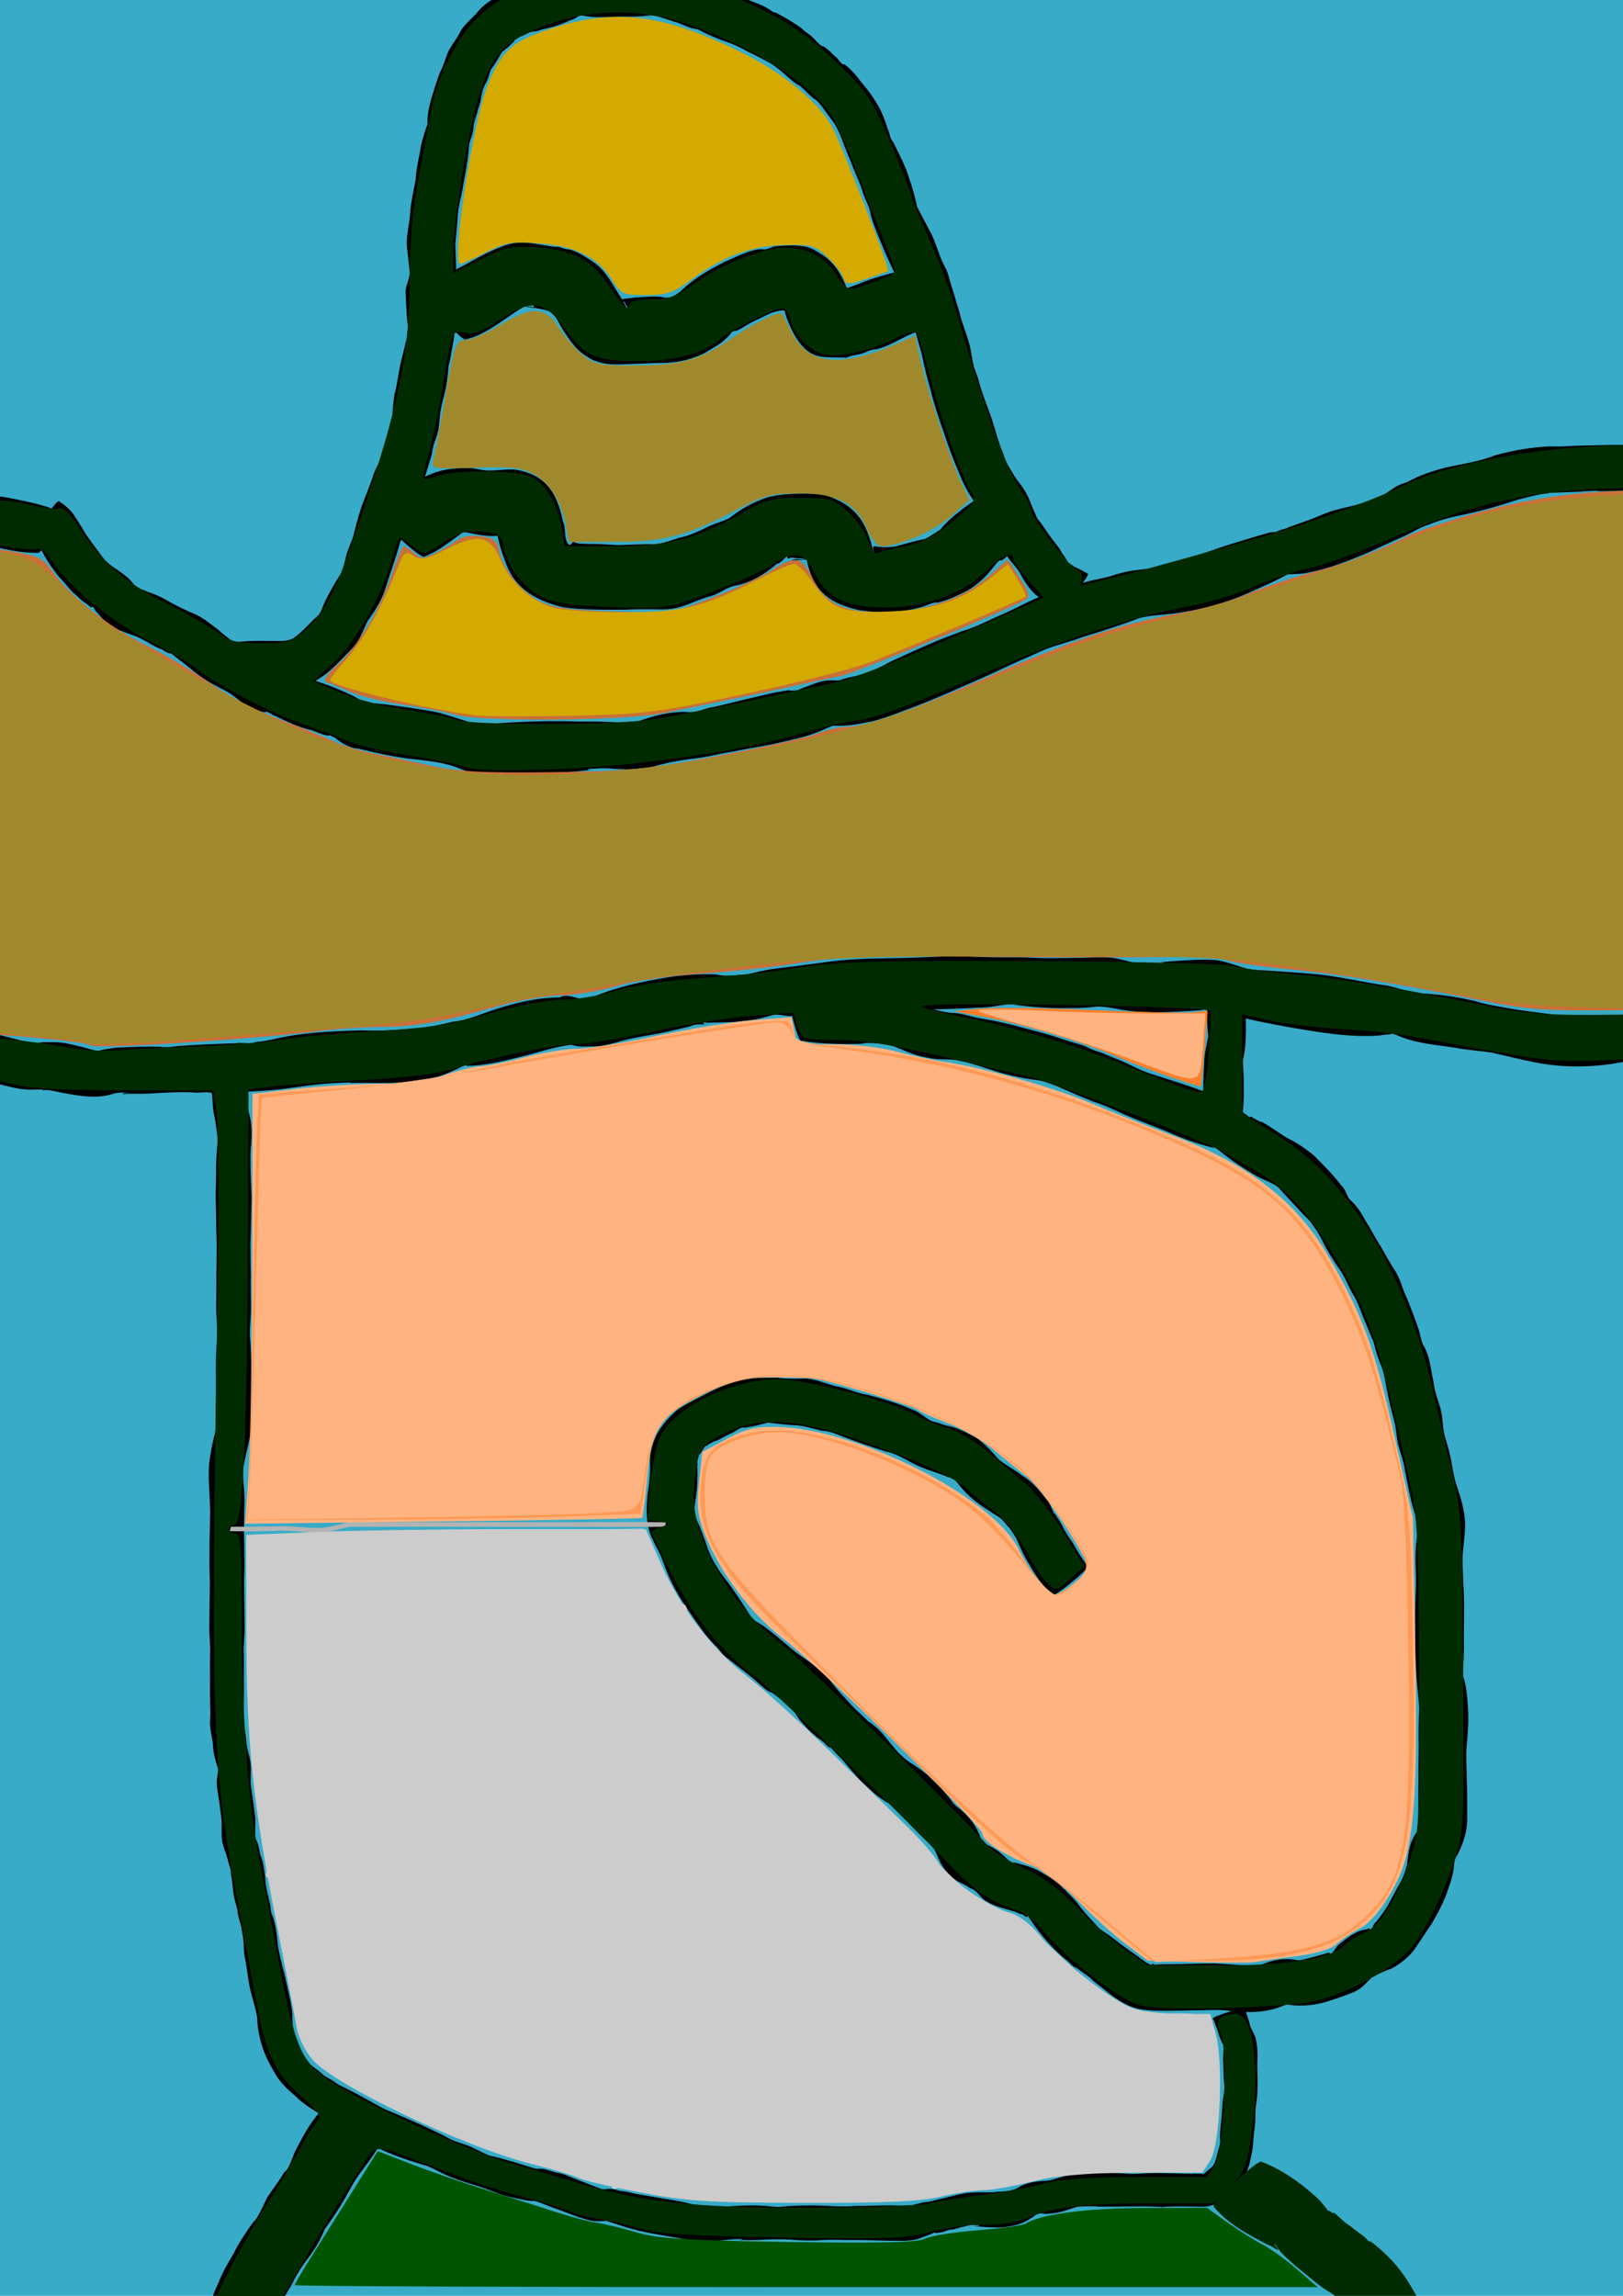 <?xml version="1.0" encoding="UTF-8" standalone="no"?>
<!-- Created with Inkscape (http://www.inkscape.org/) -->

<svg
   xmlns:dc="http://purl.org/dc/elements/1.1/"
   xmlns:cc="http://creativecommons.org/ns#"
   xmlns:rdf="http://www.w3.org/1999/02/22-rdf-syntax-ns#"
   xmlns:svg="http://www.w3.org/2000/svg"
   xmlns="http://www.w3.org/2000/svg"
   xmlns:sodipodi="http://sodipodi.sourceforge.net/DTD/sodipodi-0.dtd"
   xmlns:inkscape="http://www.inkscape.org/namespaces/inkscape"
   width="744.094"
   height="1052.362"
   id="svg2"
   version="1.1"
   inkscape:version="0.48.4 r9939"
   sodipodi:docname="Nowy dokument 1">
  <defs
     id="defs4">
    <inkscape:path-effect
       effect="skeletal"
       id="path-effect3869"
       is_visible="true"
       pattern="m -62.857,22.143 c 0,-2.76 2.24,-5 5,-5 2.76,0 5,2.24 5,5 0,2.76 -2.24,5 -5,5 -2.76,0 -5,-2.24 -5,-5 z"
       copytype="single_stretched"
       prop_scale="1"
       scale_y_rel="false"
       spacing="0"
       normal_offset="0"
       tang_offset="0"
       prop_units="false"
       vertical_pattern="false"
       fuse_tolerance="0" />
    <inkscape:path-effect
       effect="skeletal"
       id="path-effect3861"
       is_visible="true"
       pattern="M 0,5 C 0,2.24 2.24,0 5,0 7.76,0 10,2.24 10,5 10,7.76 7.76,10 5,10 2.24,10 0,7.76 0,5 z"
       copytype="single_stretched"
       prop_scale="1"
       scale_y_rel="false"
       spacing="0"
       normal_offset="0"
       tang_offset="0"
       prop_units="false"
       vertical_pattern="false"
       fuse_tolerance="0" />
    <inkscape:path-effect
       effect="skeletal"
       id="path-effect3857"
       is_visible="true"
       pattern="M 0,5 C 0,2.24 2.24,0 5,0 7.76,0 10,2.24 10,5 10,7.76 7.76,10 5,10 2.24,10 0,7.76 0,5 z"
       copytype="single_stretched"
       prop_scale="1"
       scale_y_rel="false"
       spacing="0"
       normal_offset="0"
       tang_offset="0"
       prop_units="false"
       vertical_pattern="false"
       fuse_tolerance="0" />
    <inkscape:path-effect
       effect="skeletal"
       id="path-effect3853"
       is_visible="true"
       pattern="M 0,5 C 0,2.24 2.24,0 5,0 7.76,0 10,2.24 10,5 10,7.76 7.76,10 5,10 2.24,10 0,7.76 0,5 z"
       copytype="single_stretched"
       prop_scale="1"
       scale_y_rel="false"
       spacing="0"
       normal_offset="0"
       tang_offset="0"
       prop_units="false"
       vertical_pattern="false"
       fuse_tolerance="0" />
    <inkscape:path-effect
       effect="skeletal"
       id="path-effect3849"
       is_visible="true"
       pattern="M 0,5 C 0,2.24 2.24,0 5,0 7.76,0 10,2.24 10,5 10,7.76 7.76,10 5,10 2.24,10 0,7.76 0,5 z"
       copytype="single_stretched"
       prop_scale="1"
       scale_y_rel="false"
       spacing="0"
       normal_offset="0"
       tang_offset="0"
       prop_units="false"
       vertical_pattern="false"
       fuse_tolerance="0" />
    <inkscape:path-effect
       effect="skeletal"
       id="path-effect3845"
       is_visible="true"
       pattern="M 0,5 C 0,2.24 2.24,0 5,0 7.76,0 10,2.24 10,5 10,7.76 7.76,10 5,10 2.24,10 0,7.76 0,5 z"
       copytype="single_stretched"
       prop_scale="1"
       scale_y_rel="false"
       spacing="0"
       normal_offset="0"
       tang_offset="0"
       prop_units="false"
       vertical_pattern="false"
       fuse_tolerance="0" />
    <inkscape:path-effect
       effect="skeletal"
       id="path-effect3841"
       is_visible="true"
       pattern="M 0,5 C 0,2.24 2.24,0 5,0 7.76,0 10,2.24 10,5 10,7.76 7.76,10 5,10 2.24,10 0,7.76 0,5 z"
       copytype="single_stretched"
       prop_scale="1"
       scale_y_rel="false"
       spacing="0"
       normal_offset="0"
       tang_offset="0"
       prop_units="false"
       vertical_pattern="false"
       fuse_tolerance="0" />
    <inkscape:path-effect
       effect="skeletal"
       id="path-effect3837"
       is_visible="true"
       pattern="M 0,5 C 0,2.24 2.24,0 5,0 7.76,0 10,2.24 10,5 10,7.76 7.76,10 5,10 2.24,10 0,7.76 0,5 z"
       copytype="single_stretched"
       prop_scale="1"
       scale_y_rel="false"
       spacing="0"
       normal_offset="0"
       tang_offset="0"
       prop_units="false"
       vertical_pattern="false"
       fuse_tolerance="0" />
    <inkscape:path-effect
       effect="skeletal"
       id="path-effect3833"
       is_visible="true"
       pattern="M 0,5 C 0,2.24 2.24,0 5,0 7.76,0 10,2.24 10,5 10,7.76 7.76,10 5,10 2.24,10 0,7.76 0,5 z"
       copytype="single_stretched"
       prop_scale="1"
       scale_y_rel="false"
       spacing="0"
       normal_offset="0"
       tang_offset="0"
       prop_units="false"
       vertical_pattern="false"
       fuse_tolerance="0" />
    <inkscape:perspective
       sodipodi:type="inkscape:persp3d"
       inkscape:vp_x="0 : 526.18109 : 1"
       inkscape:vp_y="0 : 1000 : 0"
       inkscape:vp_z="744.09448 : 526.18109 : 1"
       inkscape:persp3d-origin="372.04724 : 350.78739 : 1"
       id="perspective3763" />
    <filter
       id="filter3977"
       inkscape:label="Rough and glossy"
       inkscape:menu="Textures"
       inkscape:menu-tooltip="Crumpled glossy paper effect which can be used for pictures as for objects"
       color-interpolation-filters="sRGB">
      <feTurbulence
         id="feTurbulence3979"
         numOctaves="3"
         seed="0"
         type="turbulence"
         baseFrequency="0.04"
         result="result91" />
      <feDisplacementMap
         id="feDisplacementMap3981"
         in2="result91"
         scale="6.6"
         yChannelSelector="G"
         xChannelSelector="R"
         in="SourceGraphic"
         result="fbSourceGraphic" />
      <feColorMatrix
         result="fbSourceGraphicAlpha"
         in="fbSourceGraphic"
         values="0 0 0 -1 0 0 0 0 -1 0 0 0 0 -1 0 0 0 0 1 0"
         id="feColorMatrix4109" />
      <feTurbulence
         id="feTurbulence4111"
         type="fractalNoise"
         numOctaves="7"
         baseFrequency="0.02"
         seed="55"
         result="result0"
         in="fbSourceGraphic" />
      <feDiffuseLighting
         id="feDiffuseLighting4113"
         surfaceScale="4"
         diffuseConstant="1"
         kernelUnitLength="1"
         result="result1"
         in="result0">
        <feDistantLight
           id="feDistantLight4115"
           azimuth="235"
           elevation="60" />
      </feDiffuseLighting>
      <feSpecularLighting
         id="feSpecularLighting4117"
         in="result0"
         surfaceScale="3"
         specularConstant="1"
         specularExponent="25"
         kernelUnitLength="1"
         result="result3">
        <feDistantLight
           id="feDistantLight4119"
           azimuth="235"
           elevation="55" />
      </feSpecularLighting>
      <feComposite
         id="feComposite4121"
         in2="fbSourceGraphic"
         in="result1"
         operator="arithmetic"
         k1="1"
         result="result2" />
      <feComposite
         id="feComposite4123"
         in2="result3"
         in="result2"
         operator="arithmetic"
         k2="1"
         k3="1"
         result="result4" />
      <feComposite
         id="feComposite4125"
         in2="fbSourceGraphicAlpha"
         operator="in"
         in="result4"
         result="fbSourceGraphic" />
      <feDisplacementMap
         id="feDisplacementMap4127"
         in2="result0"
         scale="7"
         yChannelSelector="G"
         xChannelSelector="R" />
    </filter>
  </defs>
  <sodipodi:namedview
     id="base"
     pagecolor="#ffffff"
     bordercolor="#666666"
     borderopacity="1.0"
     inkscape:pageopacity="0.0"
     inkscape:pageshadow="2"
     inkscape:zoom="0.49497475"
     inkscape:cx="555.3725"
     inkscape:cy="525.39714"
     inkscape:document-units="px"
     inkscape:current-layer="layer1"
     showgrid="false"
     inkscape:window-width="1280"
     inkscape:window-height="962"
     inkscape:window-x="-8"
     inkscape:window-y="-8"
     inkscape:window-maximized="1" />
  <g
     inkscape:label="Layer 1"
     inkscape:groupmode="layer"
     id="layer1">
    <rect
       style="color:#000000;fill:#37abc8;fill-opacity:1;fill-rule:evenodd;stroke:#000000;stroke-width:0.766px;stroke-linecap:butt;stroke-linejoin:miter;stroke-miterlimit:4;stroke-opacity:1;stroke-dasharray:none;stroke-dashoffset:0;marker:none;visibility:visible;display:inline;overflow:visible;enable-background:accumulate"
       id="rect3965"
       width="814.417"
       height="1099.28"
       x="-16.28"
       y="-22.557" />
    <path
       style="fill:none;stroke:none"
       id="path3823"
       d="m 356.27,546.097 c -2.83,-31.409 0.092,-21.24 -11.514,-52.53 -2.803,-7.556 -6.765,-14.682 -9.15,-22.38 -9.198,-9.755 0.341,-20.768 -1.781,-30.846 -1.47,-6.984 -5.575,-13.14 -8.362,-19.71 -6.832,-30.102 -8.51,-32.492 -10.941,-63.603 -0.634,-8.11 -1.31,-16.298 -0.565,-24.399 1.502,-16.327 5.355,-16.37 11.532,-30.316 2.233,-5.042 3.814,-10.348 5.721,-15.522 5.108,-10.313 9.455,-21.622 18.361,-29.575 4.329,-3.866 9.592,-6.682 14.933,-8.955 5.834,-2.483 11.962,-4.997 18.3,-5.189 30.086,4.744 16.345,4.32 41.132,3.028 13.989,0.669 25.849,-9.239 39.374,-10.322 7.904,-0.633 15.748,1.96 23.662,2.446 10.023,0.616 20.256,-1.059 30.113,0.857 14.496,2.817 39.315,18.175 51.058,24.733 12.629,2.938 25.088,6.745 37.888,8.813 15.716,2.538 31.655,3.421 47.498,4.978 17.715,1.741 35.399,3.968 53.175,4.918 28.266,1.51 107.858,1.787 134.043,0.616 20.151,-0.901 40.194,-3.467 60.291,-5.2 1.709,-0.506 8.865,23.664 7.156,24.17 l 0,0 c -24.322,0.759 -48.648,1.433 -72.967,2.278 -24.261,0.843 -48.502,2.357 -72.774,2.786 -21.614,0.381 -43.351,1.9 -64.85,-0.358 -17.612,-1.85 -34.483,-8.092 -51.78,-11.893 -69.451,-15.263 -22.371,-2.923 -83.669,-20.2 -11.142,-1.488 -22.512,-1.775 -33.427,-4.464 -7.362,-1.814 -13.765,-6.422 -20.922,-8.925 -4.073,-1.425 -36.532,-8.657 -37.658,-8.671 -9.257,-0.116 -32.047,8.053 -40.406,10.758 -14.504,1.455 -27.009,4.151 -41.179,2.065 -4.487,-0.66 -8.702,-3.482 -13.227,-3.185 -2.722,0.178 -4.74,2.752 -6.834,4.5 -15.129,12.63 -10.28,8.282 -14.926,29.983 -0.691,0.893 -15.942,19.992 -17.714,24.114 -1.569,3.648 -1.966,7.705 -2.627,11.621 -1.239,7.341 -3.627,14.699 -3.068,22.122 1.593,21.138 13.364,40.751 11.908,62.47 3.083,6.679 6.25,13.32 9.248,20.038 1.708,3.827 3.878,7.52 4.868,11.593 1.298,5.34 0.911,10.973 1.93,16.374 1.516,8.04 3.173,16.09 5.66,23.884 18.607,58.32 4.488,-1.642 15.656,50.68 0.454,1.638 -22.712,8.056 -23.166,6.418 z"
       inkscape:connector-curvature="0" />
    <path
       style="fill:#000000;fill-opacity:1;fill-rule:nonzero;stroke:none"
       id="path3901"
       d="m 105.025,479.466 c 3.304,3.994 5.883,8.804 7.271,13.818 0.317,1.144 0.502,2.32 0.754,3.48 0.652,3.538 0.24,7.154 0.588,10.71 0.067,0.685 0.472,2.578 0.595,3.184 1.373,4.535 1.158,9.149 0.929,13.798 -0.486,3.388 -0.349,6.806 -0.324,10.216 0.014,4.851 0.427,9.684 0.499,14.534 -0.1,4.769 -0.234,9.535 -0.335,14.304 -0.09,3.449 -0.302,6.914 -0.175,10.365 -0.004,3.738 0.113,7.474 0.161,11.212 -0.157,4.08 0.03,8.161 0.045,12.244 0.084,3.519 -0.165,7.028 -0.374,10.538 -0.185,2.237 -0.135,4.494 0.081,6.727 0.366,4.564 0.433,9.15 0.458,13.727 -0.002,4.941 -0.135,9.879 -0.034,14.819 0.196,5.491 0.179,10.987 -0.778,16.405 -0.884,4.351 -2.061,8.644 -2.802,13.024 -0.394,3.763 0.173,7.551 0.387,11.314 0.348,4.114 -0.07,8.227 -0.04,12.341 -0.114,3.902 -0.067,7.795 0.044,11.697 -0.002,4.554 0.207,9.111 0.024,13.662 -0.206,4.039 -0.032,8.082 -0.015,12.124 0.025,4.775 0.188,9.545 0.136,14.32 -0.131,3.495 -0.516,6.989 -0.337,10.486 0.021,3.436 0.087,6.875 0.013,10.31 0.02,3.44 0.085,6.877 -0.027,10.316 0.035,2.913 -0.211,5.832 -0.044,8.741 0.233,3.165 0.806,6.289 1.143,9.449 0.034,2.959 0.956,5.747 1.611,8.597 0.738,3.165 0.525,6.402 0.464,9.617 -0.165,2.816 0.488,5.63 0.884,8.414 0.298,3.319 1.03,6.564 1.231,9.898 0.066,2.959 -0.286,5.897 0.117,8.83 1.158,2.081 1.472,4.444 2.011,6.722 0.077,0.358 0.122,0.724 0.23,1.074 0.078,0.252 0.217,0.481 0.326,0.722 0.137,0.404 0.289,0.804 0.41,1.213 0.516,1.734 0.75,3.501 1.015,5.286 0.607,2.521 0.371,5.211 0.943,7.717 0.485,2.671 1.275,5.255 1.805,7.919 0.197,1.198 0.189,2.489 0.51,3.674 0.128,0.473 0.447,0.876 0.605,1.34 0.208,0.612 0.38,1.236 0.571,1.854 0.996,3.736 1.467,7.523 1.753,11.369 0.722,4.533 1.919,9.001 3.107,13.437 1.24,6.023 2.947,11.928 3.606,18.053 -0.213,4.432 0.346,7.74 1.86,11.847 1.228,3.323 2.922,6.4 4.501,9.553 1.893,2.209 4.453,3.768 6.694,5.619 1.538,1.71 3.657,2.531 5.546,3.73 0.788,0.5 1.494,1.126 2.294,1.606 1.278,0.768 2.681,1.307 4.005,1.993 5.919,2.925 11.58,6.319 17.417,9.399 7.702,3.24 15.451,6.396 22.92,10.15 3.09,1.206 5.871,3.112 8.941,4.354 1.587,0.642 3.238,1.112 4.844,1.703 4.077,1.279 7.646,3.717 11.63,5.174 3.663,0.669 7.19,1.873 10.8,2.786 2.25,0.78 4.545,1.411 6.813,2.119 1.527,0.477 2.713,1.01 4.31,1.086 2.535,-0.425 4.996,0.794 7.398,1.411 0.72,0.185 1.458,0.298 2.186,0.446 0.877,0.243 1.753,0.486 2.63,0.729 4.824,1.915 9.627,3.893 14.489,5.709 1.34,0.363 2.642,1.317 4.092,1.178 0.173,-0.017 0.672,-0.15 0.498,-0.151 -1.167,-0.01 -2.332,0.159 -3.498,0.127 -0.511,-0.014 1.015,-0.121 1.523,-0.181 1.729,-0.017 3.463,-0.191 5.186,-0.05 0.783,0.064 1.501,0.47 2.263,0.662 2.399,0.603 0.847,0.088 3.213,0.475 1.134,0.186 3.896,0.856 4.912,1.095 6.675,1.134 13.345,2.207 20.01,3.417 5.277,0.949 10.302,2.979 15.702,3.097 -0.827,0 -1.655,0 -2.482,0.01 -0.482,0 0.965,0.017 1.447,-0 0.526,-0.023 1.051,-0.075 1.575,-0.129 1.929,-0.197 3.849,-0.46 5.78,-0.647 6.522,-0.454 13.119,-0.739 19.633,-0.025 2.741,0.271 0.794,0.099 3.312,0.275 0.418,0.029 1.67,0.058 1.253,0.096 -0.855,0.078 -1.72,0.087 -2.576,0.025 -0.487,-0.035 0.973,-0.071 1.46,-0.106 0.583,-0.041 1.166,-0.081 1.749,-0.122 6.89,-0.699 13.821,-0.696 20.735,-0.435 4.277,0.412 8.548,0.3 12.833,0.207 -0.555,-0.01 -2.218,0.038 -1.665,-0.019 1.697,-0.173 3.41,-0.094 5.115,-0.145 3.03,-0.092 6.06,-0.156 9.091,-0.202 1.08,-0.01 2.159,-0.028 3.239,-0.024 2.41,0.022 4.821,0.044 7.231,0.066 -0.523,-0 -2.093,9e-4 -1.57,-0.014 1.75,-0.049 3.229,0.109 4.933,-0.217 2.106,-0.357 4.105,-1.149 6.228,-1.418 0.215,-0.027 0.434,0.01 0.651,0.01 0.374,-0.068 0.748,-0.136 1.122,-0.205 2.388,-0.599 4.777,-1.225 7.193,-1.761 3.069,-0.773 6.113,-1.59 9.243,-2.079 4.906,-0.669 9.895,-0.186 14.826,-0.476 0.443,-0.026 -1.766,-0.021 -1.329,-0.1 0.788,-0.142 1.6,-0.062 2.4,-0.093 3.006,-0.26 5.426,-0.335 8.06,-1.827 3.509,-2.301 7.569,-2.777 11.636,-3.13 3.074,0.135 5.835,-1.138 8.746,-1.911 4.342,-1.197 8.792,-1.695 13.279,-1.868 5.799,-0.406 11.558,0.279 17.334,0.544 0.546,0.007 2.181,-0.032 1.638,0.021 -0.784,0.077 -1.577,-0.007 -2.362,0.049 -0.487,0.035 0.976,0.018 1.464,0.015 1.686,-0.013 3.373,-0.113 5.058,-0.186 5.599,-0.451 11.206,-0.128 16.808,-0.06 1.673,0.102 3.35,0.132 5.026,0.121 0.573,-0.004 2.188,0.302 1.718,-0.025 -0.226,-0.157 -5.015,-0.091 0.101,-0.118 0.255,0.28 3.845,0.014 4.348,0.224 0.455,0.19 -1.059,0.511 0.219,0.161 1.234,-1.076 2.517,-2.276 3.877,-3.26 1.303,-1.404 1.743,-3.296 2.24,-5.098 0.494,-2.2 1.331,-4.324 1.585,-6.569 -0.323,-3.25 0.13,-6.468 0.464,-9.693 0.438,-3.033 0.34,-6.069 0.677,-9.115 0.469,-2.359 0.867,-4.666 0.722,-7.072 -0.329,-3.336 -0.366,-6.69 -0.454,-10.038 -0.425,-2.764 0.395,-5.82 0.015,-8.537 -0.035,-0.162 0.003,-0.362 -0.106,-0.486 -0.081,-0.092 0.123,0.375 9.1e-4,0.366 -0.258,-0.019 -1.561,-3.378 -1.772,-3.85 -0.554,-2.271 -1.428,-4.385 -2.291,-6.541 -0.216,-0.475 -0.431,-0.951 -0.647,-1.426 -0.32,-1.044 14.444,-5.573 14.764,-4.529 l 0,0 c 0.156,0.528 0.311,1.056 0.467,1.584 0.646,2.112 1.42,4.183 1.884,6.346 0.64,1.865 2.062,3.623 2.523,5.738 0.913,3.694 0.951,7.426 0.738,11.215 -0.031,3.323 0.176,6.639 0.13,9.962 -0.048,3.024 -0.15,6.053 -0.68,9.039 -0.517,2.877 -0.262,5.779 -0.458,8.688 -0.337,3.275 -0.852,6.507 -0.926,9.796 -0.347,3.018 -1.041,5.998 -1.703,8.957 -1.195,3.538 -2.328,7.105 -4.809,10.002 -1.031,1.233 -2.188,2.687 -3.634,3.493 -0.121,0.067 -0.302,-0.103 -0.414,-0.021 -0.917,0.665 -1.466,1.763 -2.497,2.304 -3.062,2.19 -6.488,3.701 -10.331,3.639 -4.908,-0.019 -9.819,-0.277 -14.725,-0.049 -0.282,0 -3.691,-0.015 -3.934,0.129 -0.493,0.291 2.29,0.063 1.718,0.047 -2.209,-0.061 -4.415,-0.176 -6.624,-0.219 -4.654,-0.105 -9.303,0.017 -13.958,0.02 -2.792,0 -5.58,0.081 -8.372,0.026 -0.795,-0.016 -1.607,0.107 -2.386,-0.051 -0.556,-0.113 1.134,-0.059 1.701,-0.088 -3.497,-0.068 -6.991,-0.056 -10.479,0.155 -3.511,0.91 -6.834,2.52 -10.465,2.911 -0.933,0.116 -2.985,0.392 -3.891,0.421 -0.992,0.032 -2.051,-0.421 -3.023,-0.325 -0.299,0.029 -0.579,0.163 -0.868,0.245 -1.223,0.467 -0.066,-0.035 -1.97,1.291 -2.846,1.982 -5.947,3.567 -9.395,4.17 -5.71,1.018 -3.481,0.832 -11.448,0.712 -0.177,-0 -5.618,-0.354 -5.989,-0.558 -0.539,-0.296 1.446,0.278 1.835,-0.199 0.315,-0.386 -0.983,-0.162 -1.475,-0.243 -2.729,-0.327 -4.315,0.573 -6.948,1.031 -0.321,0.098 -2.897,0.885 -3.035,0.916 -2.721,0.607 0.582,-0.423 -2.265,0.294 -1.158,0.291 -2.234,0.865 -3.419,1.067 -0.851,0.074 -1.683,0.324 -2.536,0.379 -1.098,0.072 0.61,-0.563 -0.815,-0.221 -0.895,0.215 -1.64,0.895 -2.544,1.071 -0.561,0.213 -4.441,1.69 -4.717,1.767 -5.268,1.47 -9.137,0.702 -12.413,0.906 -6.894,-0.1 -13.784,-0.411 -20.68,-0.352 -4.321,-0.096 -8.63,-0.218 -12.945,0.168 -2.407,0.084 -7.35,0.175 -12.644,-0.359 -4.492,-0.215 -8.983,-0.181 -13.472,0.115 -2.605,0.152 -5.171,0.197 -7.78,0.086 -0.897,-0.038 -1.833,0.119 -2.69,-0.149 -0.532,-0.166 2.054,0.225 1.663,-0.172 -0.455,-0.462 -1.296,-0.075 -1.943,-0.113 -5.174,0.033 -10.171,1.406 -15.379,1.033 -6.042,-0.301 -11.942,-1.563 -17.901,-2.539 -7.047,-1.217 -14.101,-2.532 -20.872,-4.896 -1.905,-0.656 -3.826,-1.226 -5.742,-1.845 -0.374,-0.121 -0.731,-0.307 -1.119,-0.373 -0.082,-0.014 0.057,0.203 0.14,0.206 0.998,0.044 1.997,-0.046 2.996,-0.068 -2.926,-0.291 1.846,0.143 -6.48,0.318 -3.084,0.065 -6.122,-1.21 -9.025,-2.047 -4.576,-1.805 -9.241,-3.389 -13.825,-5.165 -1.849,-0.658 -3.764,-1.635 -5.681,-2.069 -0.284,-0.064 -2.032,-0.064 -2.066,-0.067 -0.731,-0.062 -1.455,-0.184 -2.183,-0.276 -4.512,-0.866 -9.039,-1.755 -13.338,-3.424 -3.55,-1.31 -7.073,-2.714 -10.731,-3.702 -4.348,-1.417 -8.739,-2.715 -12.894,-4.658 -2.417,-1.099 -4.727,-2.425 -7.155,-3.492 -1.508,-0.663 -2.237,-0.783 -3.895,-1.281 -0.938,-0.281 -1.872,-0.575 -2.809,-0.863 -8.76,-2.676 -17.264,-6.193 -25.12,-10.941 -5.273,-3.466 -10.382,-7.24 -16.107,-9.95 -4.918,-2.66 -9.708,-5.612 -13.71,-9.565 -3.405,-2.939 -6.777,-6.017 -9.022,-9.974 -2.174,-3.641 -4.188,-7.362 -5.626,-11.368 -1.594,-4.741 -2.619,-9.561 -2.736,-14.583 -0.864,-5.705 -3.118,-11.061 -3.933,-16.791 -0.469,-2.807 -0.779,-5.636 -1.269,-8.438 -0.419,-2.397 -0.605,-2.652 -0.852,-5.167 -0.075,-0.761 -0.073,-1.527 -0.109,-2.29 0.052,-2.9 -0.654,-5.706 -1.081,-8.562 -0.469,-2.606 -1.665,-5.061 -1.773,-7.748 -0.51,-2.838 -1.73,-5.549 -1.89,-8.47 -0.321,-2.837 -0.632,-5.669 -1.14,-8.481 0.173,-2.17 -1.089,-4.228 -1.41,-6.351 -0.704,-2.753 -1.896,-5.304 -2.573,-8.065 -0.425,-3.237 -0.185,-6.416 -0.245,-9.659 -0.243,-3.058 -0.791,-6.052 -1.159,-9.096 -0.429,-3.716 -1.536,-7.397 -0.865,-11.17 0.272,-1.807 0.733,-3.364 -0.069,-5.085 -1.106,-3.392 -1.889,-6.874 -1.95,-10.459 -0.548,-3.661 -1.627,-7.306 -1.212,-11.048 0.167,-2.909 -0.079,-5.827 -0.044,-8.741 -0.112,-3.439 -0.048,-6.876 -0.028,-10.316 -0.074,-3.437 -0.008,-6.876 0.015,-10.313 0.18,-3.495 -0.204,-6.986 -0.338,-10.479 -0.056,-4.781 0.101,-9.557 0.131,-14.337 0.023,-4.034 0.217,-8.069 0.014,-12.101 -0.192,-4.542 -0.018,-9.093 -0.072,-13.638 0.09,-4.003 0.158,-8.006 0.254,-12.008 0.189,-3.764 -0.119,-7.532 -0.271,-11.294 -0.272,-4.651 -0.539,-9.323 -0.117,-13.974 0.576,-4.602 1.445,-9.18 2.623,-13.666 1.001,-4.559 0.044,-9.248 0.455,-13.873 0.102,-4.94 -0.032,-9.878 -0.034,-14.819 0.025,-4.577 0.092,-9.163 0.458,-13.727 0.216,-2.232 0.267,-4.488 0.082,-6.725 -0.21,-3.51 -0.46,-7.019 -0.376,-10.539 0.015,-4.084 0.204,-8.166 0.052,-12.248 0.05,-3.728 0.168,-7.455 0.148,-11.183 0.115,-3.479 -0.113,-6.97 -0.168,-10.448 -0.058,-4.722 -0.124,-9.44 -0.273,-14.16 0.013,-4.899 0.275,-9.795 0.175,-14.695 0.062,-3.602 0.409,-7.166 0.657,-10.757 0.157,-3.483 -0.646,-6.993 -1.055,-10.437 -0.444,-2.057 -0.682,-2.941 -0.938,-5.097 -0.33,-2.781 -0.154,-5.613 -0.844,-8.354 -1.144,-4.281 -2.918,-8.303 -4.538,-12.41 -0.571,-0.897 12.12,-8.975 12.692,-8.077 z"
       inkscape:connector-curvature="0" />
    <path
       style="fill:#000000;fill-opacity:1;fill-rule:nonzero;stroke:none"
       id="path3907"
       d="m 361.916,456.287 c 9.47,-1.797 19.214,-1.649 28.813,-1.41 6.658,-0.644 12.376,0.934 18.637,2.259 3.218,0.681 6.105,1.402 9.206,2.553 5.669,1.964 11.453,3.866 17.421,4.64 4.436,-0.14 8.546,1.589 12.815,2.379 5.44,0.784 10.777,2.038 16.124,3.323 6.17,1.712 12.406,3.152 18.527,5.068 4.068,1.413 8.155,2.626 12.28,3.86 8.923,3.13 -3.501,-1.355 6.129,2.579 0.821,0.336 1.709,0.485 2.541,0.793 2.821,1.044 5.473,2.41 8.323,3.388 4.928,2.01 9.526,4.741 14.592,6.394 6.881,2.225 13.805,4.307 20.624,6.736 7.153,2.702 14.444,5.267 20.639,9.844 1.568,1.236 0.033,-0.019 2.689,2.567 0.193,0.188 -0.771,-0.463 -0.54,-0.601 0.26,-0.156 0.538,0.284 0.793,0.45 0.505,0.331 0.911,0.849 1.484,1.039 0.177,0.059 0.243,-0.284 0.364,-0.426 0.855,0.504 1.68,1.061 2.564,1.511 4.766,2.431 0.064,-0.581 5.445,2.721 2.74,1.682 5.364,3.58 8.073,5.316 4.774,2.31 9.099,5.17 13.138,8.59 4.353,4.407 8.757,8.741 12.459,13.713 2.011,1.52 2.375,5.308 4.314,6.78 3.022,2.658 5.175,6.44 7.096,9.946 2.354,3.541 4.104,7.475 6.512,10.971 2.216,3.982 4.473,7.935 6.945,11.765 0.418,0.792 0.884,1.56 1.255,2.376 1.211,2.66 1.218,3.146 2.139,5.663 0.785,2.146 1.832,4.16 2.642,6.303 1.472,3.742 2.892,7.505 4.202,11.307 0.942,2.484 1.134,5.253 2.254,7.672 0.164,0.353 0.394,0.672 0.591,1.008 0.253,0.557 0.505,1.113 0.758,1.67 2.03,4.562 2.368,9.57 3.429,14.371 0.424,3.951 1.791,7.649 2.985,11.409 1.4,4.341 1.021,9.02 2.175,13.399 1.248,4.14 2.469,8.205 3.184,12.481 0.636,3.735 1.216,7.44 2.525,11.008 1.924,5.386 3.338,10.8 3.648,16.525 0.075,4.584 -0.679,9.122 -1.058,13.681 -0.277,3.465 -0.023,6.947 0.089,10.414 0.214,5.25 0.597,10.486 0.497,15.744 0.047,5.744 -0.243,11.487 -0.065,17.23 -0.063,4.218 -0.326,8.43 -0.547,12.643 1.698,4.53 2.035,9.563 2.363,14.358 0.492,6.297 -0.055,12.541 -0.64,18.801 -0.34,4.711 0.107,9.426 0.105,14.14 0.298,5.93 0.183,11.861 0.222,17.793 0.131,6.21 -1.685,11.591 -4.427,17.045 -1.76,2.519 -1.422,3.815 -1.841,6.839 -0.625,4.347 -2.268,8.371 -3.685,12.488 -1.869,4.445 -4.134,8.691 -6.594,12.833 -2.401,3.33 -4.53,6.837 -6.88,10.201 -2.735,4.221 -6.51,7.209 -10.816,9.674 -3.133,1.228 -6.165,2.372 -9.031,4.143 -0.566,-0.043 -0.241,-0.069 -1.048,0.71 -1.613,1.556 -2.969,3.262 -4.836,4.565 -0.867,0.605 -1.835,1.051 -2.753,1.577 -4.107,1.655 -8.308,3.12 -12.541,4.43 -6.694,2.031 -13.884,2.424 -20.694,0.739 -0.478,-0.05 -1.914,-0.16 -1.434,-0.151 8.76,0.163 5.978,-0.433 2.086,1.338 -7.34,3.043 -15.448,3.294 -23.271,2.442 -4.586,-0.785 -9.268,-0.623 -13.898,-0.434 1.016,-0.012 2.032,-0.011 3.047,-0.037 0.828,-0.021 -1.656,0.025 -2.484,0.023 -3.307,-0.009 -6.613,0.11 -9.922,0.173 -6.722,-0.021 -13.541,0.49 -20.157,-0.872 -5.375,-1.434 -10.146,-4.629 -14.387,-8.148 -1.696,-1.452 -3.596,-2.72 -5.281,-4.161 -4.087,-3.494 -0.135,-0.432 -2.073,-1.916 -2.116,-1.505 -4.096,-3.028 -6.23,-4.526 -1.487,-0.252 -2.759,-2.019 -3.845,-2.943 -1.656,-1.408 -2.283,-1.722 -4.085,-3.491 -3.645,-3.353 -6.928,-7.077 -9.912,-11.027 -1.604,-2.119 -3.812,-5.495 -4.251,-6.049 -0.26,-0.288 -0.405,-0.763 -0.779,-0.864 -0.257,-0.07 0.322,0.471 0.307,0.736 -0.01,0.172 -0.208,0.423 -0.368,0.361 -0.718,-0.276 -1.248,-0.915 -1.942,-1.247 -0.343,-0.164 -0.762,-0.089 -1.12,-0.217 -0.677,-0.243 -1.311,-0.594 -1.966,-0.891 -4.493,-1.429 -8.838,-2.22 -12.944,-4.622 -2.655,-1.182 -3.971,-4.239 -6.414,-5.639 -0.6,-0.344 -1.286,-0.522 -1.889,-0.86 -1.637,-1.379 -3.773,-1.999 -5.563,-3.085 -0.937,-0.569 -1.772,-1.293 -2.689,-1.893 -2.074,-2.108 -3.882,-4.433 -5.186,-7.098 -0.895,-1.828 -1.462,-3.691 -2.494,-5.448 -1.144,-1.245 -1.774,-2.847 -2.959,-4.054 -0.148,-0.15 0.132,0.449 0.025,0.631 -3.05,-2.572 -5.754,-5.527 -8.54,-8.377 -1.79,-3.123 -4.726,-5.156 -7.003,-7.841 -0.262,-0.26 -1.214,-1.241 -1.533,-1.397 -0.082,-0.04 -0.118,0.138 -0.177,0.207 -0.287,-0.116 -0.586,-0.207 -0.861,-0.349 -1.355,-0.704 -2.107,-1.293 -3.402,-2.187 -2.999,-1.898 -5.405,-4.628 -8.115,-6.939 -3.492,-3.401 -6.546,-7.19 -9.679,-10.915 -1.867,-1.757 -3.572,-3.622 -5.333,-5.514 -0.932,0.371 -2.625,-1.887 -2.833,-2.08 -1.132,-1.049 -2.521,-1.959 -3.744,-2.88 -2.955,-2.479 -5.778,-5.306 -8.103,-8.4 -2.282,-3.4 -1.203,-1.912 -3.177,-4.505 -1.153,0.429 -1.104,-3.455 -2.345,-3.431 -0.15,0.003 -0.081,0.441 -0.222,0.39 -0.505,-0.182 -0.848,-0.664 -1.307,-0.942 -0.425,-0.257 -0.891,-0.438 -1.336,-0.656 -1.463,-0.642 -2.567,-1.838 -3.93,-2.629 -0.428,-0.248 -0.975,-0.254 -1.388,-0.525 -2.452,-1.613 -4.75,-3.826 -6.921,-5.795 -3.739,-3.136 -7.719,-5.964 -11.473,-9.082 -2.466,-1.477 -3.816,-3.734 -5.618,-5.896 -0.054,-0.065 -0.189,0.024 -0.251,-0.033 -0.47,-0.437 -0.872,-0.942 -1.307,-1.413 -3.799,-3.892 -6.761,-8.484 -9.847,-12.935 -3.128,-4.37 -6.028,-8.828 -8.431,-13.632 -1.737,-3.263 -3.119,-6.712 -4.381,-10.183 -1.366,-4.039 -3.587,-7.673 -5.358,-11.531 -2.872,-6.41 -2.601,-13.232 -1.919,-20.04 0.639,-4.181 1.181,-8.42 1.149,-12.656 -0.418,-5.149 0.806,-9.895 2.998,-14.508 2.5,-4.558 5.877,-8.42 9.893,-11.683 3.493,-2.422 7.383,-4.143 11.102,-6.183 4.474,-2.329 8.947,-4.547 13.792,-5.985 6.851,-2.292 13.424,-2.329 20.58,-2.273 4.304,0.691 8.621,0.461 12.95,0.373 5.56,0.318 10.515,3.133 15.944,3.955 4.145,0.992 7.994,2.862 12.231,3.489 7.001,1.758 13.916,3.835 20.531,6.734 3.306,0.992 5.72,3.753 8.768,5.186 1.074,0.505 2.28,0.664 3.412,1.021 0.882,0.309 1.75,0.66 2.646,0.928 3.676,1.098 1.401,0.048 5.488,1.46 3.095,1.069 5.847,2.735 8.767,4.177 4.161,2.693 7.409,6.433 10.676,10.11 3.445,2.876 7.494,4.831 11.025,7.577 4.668,2.845 8.01,6.975 11.254,11.265 1.13,0.563 2.59,5.693 3.335,6.152 0.066,0.041 0.061,-0.142 0.091,-0.213 0.458,0.743 0.915,1.486 1.373,2.229 1.424,1.829 2.288,3.964 3.403,5.965 1.149,2.061 2.67,3.925 3.87,5.966 1.746,3.234 3.835,6.396 5.905,9.328 0.177,0.222 0.354,0.445 0.531,0.667 0.935,1.139 -15.178,14.369 -16.114,13.23 l 0,0 c -0.333,-0.255 -0.665,-0.509 -0.998,-0.764 -3.64,-3.754 -6.627,-7.925 -9.162,-12.509 -2.621,-4.042 -4.609,-8.333 -6.441,-12.776 -1.198,-1.874 -2.289,-3.954 -3.946,-5.54 -0.778,-0.901 -1.506,-1.846 -2.321,-2.713 -1.697,-1.807 -4.195,-2.709 -6.076,-4.284 -5.11,-3.077 -9.851,-6.805 -13.561,-11.515 -0.94,-1.159 -1.901,-2.394 -3.093,-3.314 -0.059,-0.046 0.024,0.241 -0.048,0.22 -0.395,-0.117 -0.734,-0.374 -1.101,-0.561 -0.415,-0.113 -0.83,-0.226 -1.245,-0.339 -5.464,-2.258 -11.284,-3.638 -16.49,-6.522 -3.917,-2.06 -7.608,-4.355 -12.037,-5.18 -6.308,-2.042 -12.578,-4.133 -18.775,-6.501 -3.409,-1.338 -6.719,-2.834 -10.438,-3.03 -4.384,-0.889 -8.719,-2.549 -13.222,-2.528 -4.407,-0.22 -8.753,-0.919 -13.142,-1.33 1.501,-0.024 3.002,-0.031 4.502,-0.071 0.282,-0.008 -0.564,-0.048 -0.845,-0.027 -2.916,0.219 -5.691,1.385 -8.558,1.872 -1.428,0.241 -2.838,0.618 -4.281,0.74 -0.339,0.029 -0.691,-0.216 -1.015,-0.11 -1.802,0.586 -3.407,2.152 -5.201,2.776 -1.892,0.829 -3.626,1.87 -5.461,2.808 -0.463,0.236 -0.951,0.419 -1.427,0.629 -0.281,0.069 -0.578,0.093 -0.844,0.208 -0.457,0.197 -0.872,0.481 -1.308,0.721 -1.378,0.603 -0.633,0.194 -2.164,1.354 -0.103,0.051 -0.215,-0.27 -0.291,-0.184 -1.158,1.32 -1.9,3.115 -3.107,4.42 -0.28,0.135 -0.637,0.145 -0.862,0.361 -0.989,0.95 0.755,3.299 0.153,4.381 0.139,5.106 0.081,10.18 -0.78,15.237 -0.504,3.392 -1.052,6.62 0.55,9.829 2.011,4.192 3.519,8.557 4.937,12.98 1.207,2.805 2.33,5.664 4.121,8.166 2.226,3.944 5.418,7.302 7.857,11.117 2.921,4.04 5.501,8.295 8.225,12.465 0.525,0.826 2.539,2.91 1.713,2.385 -0.574,-0.364 -1.438,-0.942 -1.267,-1.6 0.035,-0.133 4.696,2.771 4.764,2.821 4.333,3.084 8.275,6.565 12.334,9.987 3.16,2.7 6.615,4.937 9.993,7.359 3.489,2.682 6.809,5.496 9.419,9.096 2.81,3.589 6.013,6.864 9.051,10.257 2.257,2.414 4.872,4.439 7.102,6.88 0.528,0.59 0.595,0.336 1.245,0.801 1.957,1.399 3.758,3.051 5.409,4.79 2.549,3.033 4.94,6.194 7.573,9.152 2.125,1.954 4.199,3.909 6.737,5.317 2.967,2.065 6.038,3.983 8.453,6.732 2.786,2.308 5.153,5.085 7.506,7.818 1.379,1.66 2.707,3.996 4.536,5.118 3.975,3.071 7.241,6.778 9.359,11.38 0.137,0.327 3.809,8.473 0.839,4.104 3.347,1.709 6.832,3.214 9.72,5.724 1.101,0.871 5.121,4.908 5.723,4.954 0.336,0.025 -0.442,-0.509 -0.663,-0.764 1.415,-0.318 0.497,-0.21 3.01,0.41 4.062,1.003 8.029,2.388 11.54,4.719 3.285,1.88 6.473,3.931 8.933,6.86 1.02,0.181 0.035,-0.04 1.873,1.738 1.815,1.756 3.585,3.583 5.108,5.619 2.417,3.321 5.28,6.28 8.051,9.301 1.576,1.884 3.699,3.127 5.697,4.481 2.098,1.598 4.226,3.132 6.293,4.772 2.681,1.991 5.508,3.806 8.16,5.86 1.399,0.986 3.165,2.507 4.836,2.945 0.488,0.128 1.012,-1.058 1.513,0.002 1.662,-0.2 3.349,-0.229 5.021,-0.253 0.794,-0.011 3.174,0.054 2.382,-0.004 -0.187,-0.014 -7.176,-0.103 -0.563,-0.007 6.848,0.013 13.67,-0.331 20.521,-0.35 4.988,0.19 9.955,0.674 14.928,0.967 0.681,-4.2e-4 2.72,-0.065 2.042,-0.001 -1.161,0.109 -2.344,-0.039 -3.497,0.138 -3.185,0.489 10.675,-0.212 7.058,-0.19 4.263,-1.046 -1.237,0.397 4.308,-1.482 4.436,-1.503 9.142,-1.915 13.793,-0.836 1.868,-0.107 5.715,-0.287 -2.246,-0.17 -0.488,0.007 0.976,0.02 1.464,0.004 1.362,-0.046 2.254,-0.166 3.62,-0.311 3.81,-0.971 7.558,-1.98 11.324,-3.066 0.061,0.053 0.793,0.874 0.8,0.868 1.543,-1.488 2.392,-3.662 4.138,-4.97 3.553,-2.818 7.502,-5.999 12.126,-6.581 0.561,-0.105 1.254,-0.605 1.694,-0.242 0.114,0.094 -0.167,0.465 -0.021,0.443 1.268,-0.199 1.72,-3.098 2.627,-3.378 2.174,-2.549 4.038,-5.301 5.792,-8.146 1.941,-3.534 3.743,-7.151 5.814,-10.608 1.248,-2.472 2.049,-4.995 2.789,-7.657 0.485,-4.737 0.992,-9.559 3.596,-13.688 1.844,-2.567 1.759,-4.97 1.536,-8.11 0.072,-5.829 -0.016,-11.662 0.117,-17.49 -0.136,-5.032 0.116,-10.061 0.086,-15.094 -0.085,-5.72 -0.041,-11.419 0.21,-17.135 -0.145,-5.138 -0.987,-10.18 -1.253,-15.308 -0.228,-4.211 -0.521,-8.419 -0.596,-12.635 0.166,-5.791 -0.106,-11.583 0.042,-17.374 -0.03,-5.007 0.448,-9.988 0.38,-14.993 -0.153,-4.116 -0.338,-8.231 -0.17,-12.35 0.233,-3.658 0.861,-7.278 0.929,-10.945 -0.576,-4.434 -2.378,-8.539 -3.249,-12.914 -1.011,-4.395 -1.825,-8.82 -2.704,-13.241 -0.491,-3.781 -2.003,-7.416 -2.949,-11.098 -0.927,-4.114 -0.984,-8.318 -2.208,-12.356 -1.176,-4.365 -2.209,-8.747 -3.081,-13.184 -0.6,-3.456 -1.154,-6.964 -2.328,-10.279 -1.628,-3.629 -2.73,-7.403 -3.635,-11.271 -1.697,-3.745 -3.104,-7.61 -4.793,-11.358 -1.46,-3.841 -2.8,-7.794 -5.05,-11.259 -2.008,-3.595 -3.443,-7.534 -5.834,-10.874 -2.877,-4.112 -5.55,-8.352 -7.752,-12.871 -1.346,-2.703 -2.893,-5.265 -4.701,-7.692 -1.447,-2.245 -3.56,-3.768 -5.332,-5.822 -3.311,-3.701 -6.834,-7.23 -10.075,-10.992 -3.303,-2.793 -7.867,-3.701 -11.432,-6.118 -4.972,-2.878 -9.792,-6.071 -14.268,-9.678 -1.028,-0.796 -1.876,-1.493 -2.846,-2.23 -0.49,-0.372 -0.85,-1.214 -1.459,-1.13 -2.723,0.373 5.95,2.756 -0.661,0.688 -6.897,-1.841 -13.645,-4.108 -20.137,-7.111 -6.746,-2.771 -13.607,-5.233 -20.294,-8.131 -4.62,-2.238 -9.343,-4.313 -14.227,-5.905 -5.465,-2.174 -10.845,-4.512 -16.225,-6.882 -3.43,-1.322 -6.866,-2.748 -10.572,-3.025 -6.723,-0.881 -13.296,-2.362 -19.725,-4.552 -4.844,-1.494 -9.634,-3.229 -14.632,-4.152 -4.09,-1.018 -8.274,-0.348 -12.44,-0.998 -3.041,-0.588 -4.79,-0.838 -7.755,-1.76 -4.027,-1.252 -7.737,-3.299 -11.787,-4.476 -3.74,-0.739 -9.165,-1.183 -12.886,-0.718 -0.611,0.076 1.227,0.104 1.841,0.155 -9.846,0.248 -19.81,0.322 -29.537,-1.41 -1.465,0.376 -6.786,-20.346 -5.321,-20.722 z"
       inkscape:connector-curvature="0" />
    <g
       id="g3921"
       transform="matrix(1,-0.028,0.028,1,-16.018,37.369)">
      <path
         inkscape:connector-curvature="0"
         d="M 27.515,216.802 C 19.199,216.774 11.099,214.4 3.092,212.381 c -2.212,-0.45 -4.283,-1.379 -6.456,-1.957 -0.557,-0.148 -1.127,-0.249 -1.698,-0.319 -0.25,-0.03 -1.006,0.037 -0.755,0.019 5.368,-0.39 6.955,0.4 5.057,-0.48 -7.69,2.958 -16.025,2.61 -24.113,2.713 -10.047,-0.159 -1.411,0.016 -1.059,-0.101 0.771,-0.256 -1.623,-0.069 -2.434,-0.096 -1.183,-0.039 -2.236,-0.027 -3.381,0.267 -2.745,1.087 -5.06,2.962 -7.54,4.522 -2.54,1.877 -5.482,3.271 -7.732,5.499 -3.578,3.794 -7.988,6.683 -11.663,10.354 -3.088,3.643 -5.606,7.754 -8.622,11.476 -2.226,4.144 -4.731,8.131 -6.996,12.25 -2.279,3.362 -3.159,6.531 -4.32,10.304 -1.13,3.981 -2.409,7.84 -4.266,11.555 -0.452,3.002 -0.698,6.023 -1.237,9.015 -1.078,4.941 -2.267,9.779 -2.343,14.854 0.224,6.214 -0.638,12.395 -1.741,18.493 -0.623,3.657 -2.091,7.141 -2.492,10.842 -0.21,1.938 -0.098,3.584 -0.052,5.546 0.456,8.71 1.259,17.387 1.299,26.114 -0.028,5.703 -0.606,11.373 -1.304,17.025 -0.39,3.404 0.153,3.01 1.488,5.873 1.682,4.407 3.578,8.737 5.636,12.984 2.142,4.838 5.232,9.019 8.565,13.075 2.623,2.645 4.551,5.895 6.957,8.708 0.657,0.768 1.497,1.361 2.185,2.101 3.25,1.834 6.618,3.456 10.013,5.023 5.505,2.846 11.299,4.888 17.115,6.969 2.869,0.908 5.572,2.836 8.694,2.51 0.377,-0.039 1.498,-0.187 1.12,-0.195 -1.487,-0.031 -2.973,0.084 -4.46,0.126 4.615,-0.726 9.214,-1.464 13.893,-1.805 7.895,-0.222 15.577,-0.307 23.261,1.585 5.665,1.444 11.127,3.575 16.995,3.981 0.758,-0.016 3.016,0.101 2.273,-0.048 -1.066,-0.213 -4.346,-0.146 -3.258,-0.149 3.671,-0.012 8.999,-0.096 12.975,0.572 2.358,0.396 6.151,1.454 8.516,2.082 2.584,0.832 5.192,1.688 7.87,2.179 0.377,0.069 1.527,0.129 1.143,0.128 -4.358,-0.017 -6.19,-0.556 -3.978,0.032 0.259,0.01 0.521,0.066 0.778,0.029 1.15,-0.166 2.262,-0.54 3.405,-0.747 2.127,-0.386 4.286,-0.564 6.429,-0.834 7.225,-0.119 14.472,-0.254 21.686,0.248 0.703,0.02 2.81,-0.013 2.11,0.061 -1.167,0.123 -2.352,-0.034 -3.519,0.088 -0.543,0.057 1.089,0.093 1.635,0.108 2.105,0.059 4.226,-0.261 6.321,-0.427 8.845,-0.431 17.711,-0.522 26.565,-0.543 3.022,-0.466 7.741,0.808 10.659,0.198 0.824,-0.172 -3.277,0.149 -2.517,-0.215 1.241,-0.595 2.731,-0.345 4.094,-0.54 1.418,-0.203 2.832,-0.436 4.248,-0.653 13.524,-2.897 27.287,-3.115 41.047,-3.105 9.627,0.591 16.62,0.305 26.541,-0.261 5.296,-0.363 10.514,-1.472 15.708,-2.528 6.219,-0.391 12.037,-2.783 17.914,-4.647 10.177,-2.994 20.589,-5.392 31.243,-5.091 4.053,-2.283 9.695,1.922 14.021,1.803 0.625,-0.017 2.373,-0.152 1.822,-0.447 -1.023,-0.548 -2.963,0.624 -3.455,-0.427 -0.425,-0.909 1.951,-0.468 2.927,-0.702 11.294,-4.425 23.2,-6.519 35.157,-8.164 6.918,-0.799 13.889,-1.04 20.85,-0.659 1.24,0.068 2.44,0.471 3.67,0.643 0.735,0.103 2.954,0.092 2.218,0.182 -1.106,0.135 -2.227,-0.03 -3.341,-0.045 2.151,-0.088 4.308,0.016 6.459,-0.045 1.506,-0.043 3.156,-0.405 4.633,-0.025 4.709,-1.004 9.377,-2.073 14.175,-2.54 8.824,-0.794 17.63,-1.77 26.443,-2.675 11.239,-1.062 22.538,-0.617 33.808,-0.573 1.76,-0.007 3.521,-0.011 5.281,-0.021 5.997,-0.035 11.986,-0.24 17.983,-0.191 6.322,0.052 7.735,-0.371 5.146,0.282 8.735,0.874 17.476,0.934 26.24,1.23 8.303,0.833 16.653,0.74 24.984,0.876 -0.574,0.011 -2.297,0.025 -1.723,0.032 4.941,0.058 9.378,-0.196 14.489,0.172 4.058,0.292 8.198,1.853 12.15,2.777 3.16,0.636 6.377,0.639 9.582,0.522 1.241,-0.045 2.503,0.052 3.72,-0.195 0.513,-0.104 -1.035,-0.163 -1.552,-0.245 1.565,-0.084 3.129,-0.168 4.694,-0.252 6.73,-0.274 13.549,-0.68 20.271,-0.065 3.462,0.317 9.091,2.493 12.463,3.686 1.109,0.32 2.195,0.733 3.326,0.961 2.503,0.506 5.075,0.58 7.617,0.833 6.701,0.668 13.397,1.237 20.089,1.998 10.203,1.026 20.134,3.625 30.172,5.58 7.702,1.5 1.825,0.057 8.398,1.797 4.103,1.474 8.457,2.173 12.713,3.112 8.318,0.682 16.481,2.185 24.531,4.368 4.932,1.752 10.096,2.488 15.161,3.683 6.786,1.344 13.636,2.268 20.458,3.388 5.587,1.087 11.279,0.908 16.925,1.231 0.689,0.04 -2.761,-0.022 -2.071,0.007 1.166,0.048 2.333,0.035 3.5,0.052 7.772,-0.084 15.5,-0.571 23.276,-0.643 5.429,0.068 10.853,0.265 16.272,0.588 0.77,-0.022 3.061,0.099 2.309,-0.067 -0.967,-0.213 -1.988,0.042 -2.971,-0.079 -0.815,-0.1 1.642,0.018 2.463,0.016 1.953,-0.003 3.804,0.072 5.739,-0.141 3.251,-0.404 6.34,-1.952 9.162,-3.554 3.5,-1.992 7.145,-3.628 10.752,-5.403 3.018,-1.609 5.928,-3.412 8.733,-5.367 3.755,-3.309 7.302,-6.84 11.058,-10.159 2.436,-2.238 5.312,-3.869 7.982,-5.782 1.123,-0.805 0.616,-0.944 1.179,-0.735 1.734,-2.37 3.475,-4.722 5.13,-7.146 1.886,-3.774 3.383,-7.743 5.36,-11.501 2.118,-4.066 3.919,-8.301 6.267,-12.243 0.71,-1.787 2.811,-4.141 2.814,-5.947 -0.07,-4.588 0.795,-9.091 1.783,-13.55 0.829,-3.83 2.526,-7.374 3.757,-11.066 0.549,-1.646 0.892,-3.354 1.336,-5.032 1.036,-5.628 2.835,-11.078 4.017,-16.667 0.817,-4.194 1.625,-8.391 2.511,-12.572 0.147,-6.049 1.259,-12 2.615,-17.878 1.208,-5.218 2.465,-10.436 3.527,-15.684 0.591,-2.82 -0.155,-5.691 -0.348,-8.534 -0.585,-4.874 -0.472,-9.816 -0.127,-14.705 -0.052,-0.282 -0.032,-0.587 -0.155,-0.845 -0.036,-0.077 -0.196,0.048 -0.254,-0.014 -0.185,-0.196 -0.297,-0.451 -0.414,-0.694 -0.457,-0.947 -0.665,-2.257 -1.687,-2.764 -2.463,-2.643 -4.69,-5.34 -6.465,-8.513 -2.753,-3.388 -4.916,-7.185 -7.348,-10.805 -0.876,-1.531 -2.246,-2.66 -3.366,-3.983 -0.936,-1.105 -1.321,-1.916 -2.44,-2.683 -4.256,-2.771 -7.933,-6.331 -11.708,-9.706 -2.078,-1.514 -3.603,-3.583 -5.379,-5.406 -0.153,-0.157 -1.841,-2.107 -2.029,-1.655 -0.23,-0.193 -1.606,-1.486 -2.141,-1.504 -0.186,-0.006 -0.183,0.324 -0.275,0.486 -0.25,0.078 -0.492,0.284 -0.749,0.235 -2.532,-0.943 -1.337,-0.644 -3.55,-1.022 -0.449,-0.042 -0.908,-0.026 -1.348,-0.127 -1.696,-0.389 -3.314,-1.073 -5.003,-1.49 -2.806,-0.693 -5.59,-1.348 -8.371,-2.156 -5.795,-0.98 -11.674,-1.326 -17.52,-1.996 -6.505,-1.651 -12.134,-2.503 -18.817,-2.325 0.988,-0.004 1.99,-0.174 2.965,-0.012 0.877,0.146 -1.778,0.029 -2.667,0.062 -0.91,0.034 -1.818,0.103 -2.727,0.138 -2.304,0.087 -4.606,0.058 -6.91,0.143 -6.14,-0.092 -12.283,0.214 -18.42,-0.017 5.335,-0.339 -11.139,-0.274 -5.999,-0.044 1.11,0.05 2.222,-0.051 3.332,-0.012 2.182,0.077 -2.279,0.052 -4.349,0.044 -6.347,0.035 -12.694,0.113 -19.044,0.172 1.239,0.017 2.513,-0.243 3.717,0.05 0.759,0.185 -1.552,0.18 -2.325,0.289 -3.98,0.562 -7.897,1.513 -11.819,2.378 -7.581,2.345 -15.261,4.279 -23.052,5.795 -6.079,1.083 -12.158,2.16 -17.907,4.45 -4.436,1.199 -8.274,3.762 -12.528,5.415 -5.355,2.136 -10.604,4.542 -15.935,6.744 -9.057,3.465 -18.103,6.842 -27.718,8.324 -3.043,1.017 -25.835,0.075 -8.983,0.391 -5.88,3.044 -12.104,5.486 -18.205,8.072 -10.672,4.391 -21.917,7.079 -33.36,8.373 -5.733,0.691 -11.56,0.502 -17.202,1.81 -8.742,3.143 -17.718,5.545 -26.644,8.096 -5.53,1.97 -11.363,3.031 -16.874,5.054 -0.777,0.285 -6.459,2.701 -7.13,2.985 -7.724,2.918 -15.148,6.5 -22.808,9.576 -9.483,3.788 -18.863,7.827 -28.494,11.236 -7.182,2.459 -14.185,5.197 -21.599,6.893 -6.763,1.193 -13.86,2.358 -20.689,1.095 11.589,-0.642 5.127,0.387 3.854,0.203 -0.066,-0.009 -0.065,-0.167 -0.129,-0.151 -1.667,0.428 -3.296,1.226 -4.935,1.771 -6.927,3.174 -14.539,4.293 -21.935,5.86 -6.725,1.317 -13.534,2.012 -20.265,3.302 -5.467,0.592 -10.782,1.943 -16.248,2.511 -5.758,0.448 -11.435,1.256 -17.074,2.472 -7.083,2.012 -14.082,2.1 -21.403,1.398 -3.022,-0.448 -6.093,-0.49 -9.141,-0.345 -0.972,0.046 -2.074,-0.299 -2.912,0.195 -0.633,0.373 1.461,0.153 2.192,0.23 -10.728,1.082 -21.488,1.264 -32.258,1.039 -7.756,-0.704 -15.799,0.621 -23.422,-1.352 -2.731,-0.707 -4.589,-1.588 -7.125,-2.662 -5.466,-2.111 -11.381,-2.977 -17.158,-3.853 -8.316,-0.921 -16.437,-2.946 -24.512,-5.064 -0.822,-0.228 -1.633,-0.498 -2.466,-0.683 -0.561,-0.125 -1.146,-0.12 -1.706,-0.248 -3.656,-0.84 -6.478,-2.882 -9.249,-5.286 -0.219,-0.056 -0.438,-0.112 -0.656,-0.168 -0.461,-0.262 -0.879,-0.624 -1.384,-0.785 -0.269,-0.085 -0.562,0.053 -0.843,0.079 -0.62,-0.133 -1.254,-0.209 -1.859,-0.4 -1.077,-0.341 -4.595,-1.845 -5.544,-2.242 -5.85,-1.461 -11.139,-4.195 -16.435,-6.975 -1.264,-0.391 -2.256,-1.309 -3.443,-1.843 -1.899,-0.855 -0.162,0.152 -1.567,-0.081 -4.312,-0.713 0.539,-0.384 -2.974,-0.549 -4.929,-1.418 -8.251,-5.311 -12.217,-8.225 -3.188,-2.121 -6.666,-3.681 -9.843,-5.779 -4.402,-2.757 -8.207,-6.244 -12.134,-9.614 -1.774,-1.074 -3.145,-2.819 -4.909,-3.893 -0.243,-0.148 -0.567,-0.076 -0.838,-0.164 -1.64,-0.529 -1.69,-0.775 -3.317,-1.895 -3.144,-0.996 -5.721,-3.207 -8.661,-4.641 -3.119,-2.081 -6.426,-2.638 -9.749,-4.383 -4.505,-1.412 -8.077,-5.139 -10.879,-8.811 -0.564,0.229 -1.2,-2.686 -2.235,-2.587 -0.143,0.014 0.098,0.478 -0.037,0.428 -1.024,-0.382 -1.722,-1.346 -2.566,-2.04 -2.23,-1.171 -3.615,-3.376 -5.63,-4.854 -2.245,-2.38 -4.049,-5.096 -6.337,-7.45 -2.569,-3.484 -5.035,-6.987 -6.908,-10.899 -0.861,-1.803 -2.005,-3.449 -2.968,-5.196 -1.225,-2.221 -0.395,-1.298 -1.194,-2.133 -1.185,-2.792 -0.42,0.027 -0.21,0.519 -1.21,-0.859 10.932,-17.974 12.142,-17.116 l 0,0 c 2.59,1.825 4.881,3.734 6.594,6.459 1.879,2.945 3.639,5.964 5.288,9.044 1.681,2.62 3.472,5.166 5.273,7.704 1.267,1.784 2.539,3.954 4.036,5.269 1.758,1.706 3.127,2.67 5.23,4.145 2.704,1.956 5.186,4.081 7.103,6.864 0.761,0.43 1.267,1.197 2.051,1.585 0.481,0.238 1.036,0.292 1.531,0.502 0.745,0.317 1.462,0.694 2.193,1.042 3.722,1.308 7.202,3.009 10.489,5.194 2.954,1.704 5.965,3.27 9.018,4.786 4.689,1.656 8.497,5.209 12.347,8.227 3.016,2.877 6.209,5.56 9.838,7.643 4.018,2.395 8.135,4.682 11.621,7.846 1.028,1.039 2.231,2.533 3.751,2.962 0.055,0.016 0.034,-0.109 0.051,-0.164 0.242,0.006 0.484,0.011 0.725,0.017 4.123,1.188 8.162,2.476 12.11,4.184 5.411,2.216 11.013,3.964 16.318,6.447 4.537,2.148 9.231,4.092 12.957,7.575 -1.611,-2.071 6.778,-0.042 7.549,-0.206 8.427,1.395 16.882,2.702 25.214,4.599 6.046,1.877 11.913,4.243 18.003,5.987 2.677,0.453 7.37,0.22 9.882,-0.175 0.468,-0.074 -0.941,-0.116 -1.412,-0.174 1.644,-0.058 3.287,-0.116 4.931,-0.174 10.871,-0.303 21.739,-0.288 32.597,0.436 7.644,0.155 15.239,0.404 22.808,1.543 0.612,0.064 2.449,0.134 1.836,0.191 -1.351,0.126 -2.717,-0.069 -4.072,0.018 -0.355,0.023 0.698,0.135 1.051,0.176 1.815,0.213 3.39,-0.357 5.055,-1.081 6.897,-2.346 13.956,-4.064 21.294,-3.954 1.953,0.122 4.122,0.422 6.07,0.057 2.5,-0.469 4.881,-1.628 7.452,-1.813 6.523,-1.21 12.956,-2.838 19.477,-4.057 4.164,-0.875 8.385,-1.823 12.61,-2.361 6.59,-0.839 0.894,-4.5e-4 5.569,-0.15 0.589,-0.019 1.169,-0.153 1.754,-0.229 2.088,-0.914 4.121,-1.482 6.259,-2.244 5.226,-1.863 6.891,-2.042 13.35,-1.495 2.229,-0.299 1.88,-0.213 -3.348,-0.078 -0.42,0.011 0.841,0.07 1.259,0.029 2.316,-0.224 4.541,-1.133 6.842,-1.44 6.423,-1.112 12.384,-3.394 18.126,-6.472 9.465,-4.044 18.91,-8.158 28.656,-11.496 1.554,-0.54 3.108,-1.08 4.662,-1.62 1.277,-0.376 2.57,-0.7 3.83,-1.127 4.874,-1.655 9.502,-3.924 14.271,-5.842 8.398,-3.268 16.196,-7.996 25.076,-10.002 5.14,-1.591 10.273,-3.098 15.522,-4.294 2.931,-0.668 5.916,-1.074 8.847,-1.743 1.409,-0.321 2.787,-0.765 4.18,-1.148 2.516,-0.567 4.646,-1.124 7.195,-1.423 3.451,-0.405 6.989,-0.361 10.339,-1.418 10.008,-2.706 20.245,-4.584 30.052,-8.019 7.746,-2.235 15.503,-4.407 23.327,-6.341 2.675,-0.047 5.37,0.194 8.024,-0.142 1.819,-0.23 -7.297,0.272 -5.501,-0.096 0.82,-0.168 1.583,-0.549 2.39,-0.773 0.508,-0.141 1.028,-0.23 1.542,-0.345 3.611,-1.36 7.243,-2.448 10.908,-3.637 3.519,-1.142 6.898,-2.693 10.433,-3.786 1.62,-0.501 3.295,-0.801 4.942,-1.202 5.34,-1.125 10.943,-2.048 15.873,-4.439 0.557,-0.211 1.101,-0.458 1.67,-0.633 0.346,-0.106 0.737,-0.057 1.067,-0.207 3.354,-1.527 6.13,-4.319 9.767,-5.309 4.173,-1.313 0.448,-0.018 5.381,-2.218 4.707,-2.099 9.689,-3.454 14.69,-4.646 7.552,-1.419 15.284,-2.224 22.521,-4.903 8.435,-2.116 17.105,-3.313 25.804,-3.446 6.384,0.08 -0.277,-0.014 -0.586,0.032 -0.799,0.12 1.614,0.067 2.421,0.095 2.051,0.071 4.105,0.129 6.155,-0.013 6.12,-0.12 12.241,0.041 18.36,-0.004 1.526,0.006 15.134,0.381 5.034,0.412 -0.498,0.002 0.995,-0.029 1.493,-0.043 7.061,-0.34 14.05,-2.085 21.181,-1.431 7.169,0.231 14.192,1.447 21.251,2.662 6.677,1.037 13.416,1.924 19.95,3.664 4.691,1.4 9.172,3.382 13.96,4.412 2.085,0.714 4.229,1.168 6.189,2.22 0.903,0.485 1.717,1.121 2.576,1.682 0.328,0.249 0.629,0.539 0.985,0.746 0.138,0.08 0.312,0.066 0.468,0.098 4.175,2.832 8.326,5.744 11.877,9.356 2.987,3.334 6.186,6.41 9.52,9.396 3.61,3.171 7.004,6.591 9.595,10.672 2.467,3.898 5.02,7.767 7.144,11.863 1.639,2.244 3.679,4.16 5.388,6.354 3.28,4.793 5.831,10.084 6.004,16.01 0.142,4.379 0.157,8.768 0.031,13.146 0.256,4.019 0.369,8.054 0.335,12.079 -0.495,6.115 -0.973,12.273 -2.788,18.173 -0.783,2.606 -1.654,5.265 -2.157,7.944 -0.503,2.682 -0.206,2.751 -0.611,5.696 -0.152,1.107 -0.408,2.197 -0.611,3.295 -0.876,3.962 -2.369,7.711 -2.168,11.856 -0.954,6.395 -2.255,12.74 -3.947,18.983 -1.617,4.824 -3.583,9.51 -5.281,14.283 -0.835,4.51 -2.144,8.935 -2.438,13.537 -0.232,0.971 -0.393,1.961 -0.695,2.912 -0.889,2.799 -2.692,4.962 -3.437,7.8 -1.804,3.965 -3.589,7.934 -5.41,11.895 -2.139,4.907 -4.776,10.336 -8.016,14.562 -1.964,1.946 -2.884,4.644 -4.684,6.727 -3.112,4.755 -6.411,7.467 -11,10.693 -4.139,3.231 -7.751,7.148 -12.107,10.097 -3.361,2.792 -6.916,5.466 -10.832,7.424 -1.994,1.198 -4.006,2.758 -6.237,3.486 -0.386,0.126 -0.842,-0.088 -1.216,0.069 -1.362,0.569 -2.379,1.807 -3.839,2.21 -2.294,0.855 -0.228,-0.021 -3.339,1.894 -2.245,1.381 -4.607,2.433 -7.061,3.366 -1.072,0.408 -2.14,0.827 -3.21,1.24 -1.049,0.223 -5.111,1.107 -6.029,1.208 -0.836,0.092 -1.683,0.006 -2.524,0.018 -4.346,0.06 -8.694,0.103 -13.038,-0.093 -5.397,0.174 -10.791,0.036 -16.188,-0.058 0.965,-0.027 1.98,0.228 2.895,-0.081 0.802,-0.27 -1.693,-0.038 -2.539,-0.039 -3.837,-0.007 -7.59,0.711 -11.383,1.225 -11.529,1.263 -23.227,0.804 -34.551,-1.747 -6.704,-1.541 -13.326,-3.374 -19.976,-5.116 -5.373,-0.922 -10.817,-1.384 -16.148,-2.561 -8.47,-1.61 -17.207,-2.333 -25.199,-5.832 -0.52,-0.226 -2.398,-1.105 -3.237,-1.303 -2.201,-0.52 -0.178,-0.051 -1.563,0.098 -0.741,0.08 -1.49,0.051 -2.235,0.076 -0.888,0.108 -1.776,0.216 -2.664,0.324 -13.77,0.6 -27.377,-2.207 -40.816,-4.883 -10.869,-2.313 -21.787,-4.655 -32.293,-8.33 -1.031,-0.282 -6.746,-1.793 -7.557,-0.976 -0.548,0.553 3.105,-0.063 2.336,0.059 -1.494,0.236 -8.29,0.44 -9.651,0.49 -10.912,0.258 -21.908,0.518 -32.586,-2.114 -12.185,-2.336 -5.953,-0.245 -21.564,-0.816 -8.712,-0.05 -17.35,-0.903 -25.924,-2.471 1.122,-0.056 2.272,0.09 3.366,-0.167 0.849,-0.2 -1.746,-0.035 -2.618,-0.009 -4.614,0.135 -9.157,1.205 -13.778,1.297 -13.742,0.28 -27.477,0.577 -41.186,-0.723 -9.476,-0.612 -8.291,-0.838 -19.217,0.158 -9.558,1.054 -19.092,2.273 -28.736,2.004 -1.552,-0.167 -4.793,-0.886 -6.313,-0.791 -1.814,0.114 -3.557,0.845 -5.334,1.147 -4.424,1.186 -9.081,1.192 -13.632,1.665 -2.803,0.004 -5.605,0.005 -8.408,0.012 -1.005,0.003 -2.011,-0.023 -3.015,0.018 -0.866,0.035 -2.744,-0.642 -2.592,0.211 0.155,0.869 3.479,-0.196 2.647,0.098 -2.647,0.933 -5.789,-0.462 -8.357,1.023 -3.839,0.76 -7.661,1.611 -11.507,2.337 -7.753,1.463 -15.678,2.024 -23.275,4.271 -7.089,1.433 -6.369,1.599 -15.603,1.307 -2.235,-0.071 -4.173,-0.905 -6.334,-1.236 -0.511,-0.078 -2.063,-0.123 -1.548,-0.081 1.378,0.114 2.759,0.196 4.139,0.295 -8.843,0.62 -17.205,3.573 -25.864,5.276 -7.687,1.67 -15.488,3.267 -23.387,3.149 4e-4,-0.179 0.15,-0.438 0.001,-0.538 -0.143,-0.095 -2.016,0.783 -2.117,0.826 -3.459,1.491 -6.889,3.067 -10.528,4.091 -4.635,1.015 -6.299,1.509 -11.2,1.999 -10.094,1.009 -20.256,-0.056 -30.368,-0.083 2.298,-0.427 1.243,-0.195 -4.922,-0.138 -5.331,0.049 -10.575,0.464 -15.871,1.04 -1.78,0.193 -3.559,0.392 -5.338,0.588 -10.234,1.279 -20.548,1.114 -30.846,1.329 -1.074,-0.006 -6.659,-0.005 -7.757,-0.147 -0.697,-0.09 2.803,-0.014 2.106,-0.101 -3.119,-0.39 -6.364,0.169 -9.489,-0.287 -5.97,-0.379 -11.897,-0.231 -17.89,-0.024 -3.674,0.133 -7.301,-8.8e-4 -10.973,-0.153 -0.856,-0.035 -3.313,0.324 -2.567,-0.097 0.901,-0.509 2.065,-0.135 3.098,-0.202 -2.941,-0.464 -5.94,-0.505 -8.788,0.491 -7.493,1.727 -15.276,-0.012 -22.632,-1.604 -2.113,-0.511 -3.825,-0.976 -5.947,-1.313 -0.838,-0.133 -3.204,0.207 -2.527,-0.306 0.783,-0.593 3.928,0.006 2.946,-0.012 -11.217,-0.203 -5.831,0.284 -12.937,-0.53 -5.918,-1.153 -11.567,-3.115 -17.375,-4.687 -3.044,-0.256 -6.075,-0.243 -9.128,-0.3 -0.911,-0.017 -3.467,0.449 -2.731,-0.088 0.81,-0.592 2.005,-0.076 3.007,-0.114 -4.291,-0.22 -8.62,-0.224 -12.808,0.882 -2.74,0.155 -5.475,0.421 -8.219,0.464 -5.401,0.086 -10.591,-2.28 -15.646,-3.832 -6.675,-2.345 -13.15,-5.125 -19.183,-8.861 -4.567,-2.726 -9.244,-5.374 -13.19,-8.983 -4.261,-3.703 -7.597,-8.339 -11.439,-12.458 -4.083,-5.401 -7.787,-11.164 -10.294,-17.48 -1.765,-4.422 -3.649,-8.806 -5.101,-13.343 -1.774,-4.397 -2.829,-8.973 -2.472,-13.746 -0.268,-5.258 -0.659,-10.507 -1.006,-15.761 -0.509,-9.12 -0.836,-18.275 -0.673,-27.406 0.499,-6.37 1.212,-12.88 3.998,-18.724 0.743,-5.333 -0.064,-11.413 0.61,-16.813 0.403,-3.693 0.837,-7.291 1.821,-10.883 2,-7.294 -0.141,0.835 1.462,-4.272 0.193,-0.616 0.312,-1.252 0.469,-1.878 1.013,-4.104 0.874,-8.476 2.329,-12.489 1.253,-3.42 2.834,-6.668 3.536,-10.285 1.599,-4.333 2.51,-8.902 4.896,-12.931 2.498,-5.252 5.523,-10.27 8.465,-15.282 5.748,-8.076 -2.043,2.7 3.017,-3.828 2.429,-3.134 4.263,-6.732 6.815,-9.782 0.726,-0.743 3.845,-3.966 4.657,-4.664 2.553,-2.196 5.567,-3.88 7.926,-6.324 1.058,-0.916 3.49,-3.095 4.741,-3.919 1.865,-1.228 4.122,-1.904 5.828,-3.405 2.939,-1.773 5.613,-3.875 8.458,-5.812 8.97,-5.194 14.888,-5.61 25.704,-4.999 -0.735,0.059 -2.899,-0.066 -2.204,0.176 0.969,0.338 2.052,0.083 3.077,0.129 2.696,0.12 5.388,0.331 8.084,0.403 7.545,-2.643 15.876,-1.165 23.535,0.13 8.321,1.945 16.923,3.617 24.636,7.39 1.303,0.749 -9.29,19.182 -10.593,18.433 z"
         id="path3911"
         style="fill:#000000;fill-opacity:1;fill-rule:nonzero;stroke:none" />
      <path
         inkscape:connector-curvature="0"
         d="m 114.553,260.669 c 5.914,-0.99 12.006,-0.817 17.982,-0.543 3.504,-0.015 7.375,0.783 10.605,-0.88 3.822,-2.398 6.871,-5.723 10.135,-8.781 2.594,-1.827 3.014,-3.254 4.204,-6.091 2.136,-4.542 4.794,-8.777 7.558,-12.952 2.148,-2.675 2.473,-6.177 3.533,-9.367 0.902,-3.563 3.01,-6.604 3.833,-10.19 1.089,-4.12 2.404,-8.133 3.802,-12.16 1.84,-4.397 3.738,-8.771 5.472,-13.213 0.765,-2.79 2.418,-5.195 3.604,-7.79 0.857,-1.875 1.346,-4.082 2.068,-6.015 1.189,-3.77 2.427,-7.51 3.891,-11.183 0.21,-4.211 0.768,-8.415 1.439,-12.59 1.64,-5.281 2.214,-10.771 3.71,-16.076 1.173,-3.62 1.95,-7.351 3.038,-10.993 0.693,-2.38 0.179,-4.955 0.002,-7.387 -0.202,-3.845 -0.214,-7.695 -0.334,-11.543 -0.235,-3.485 2.083,-6.499 2.143,-9.875 -0.226,-3.947 -0.68,-7.885 -0.961,-11.832 -0.24,-5.491 1.735,-10.777 2.026,-16.19 0.577,-4.935 1.916,-9.725 2.905,-14.583 0.369,-5.279 2.019,-10.326 2.922,-15.507 0.868,-3.208 1.941,-6.454 3.219,-9.47 -0.211,-3.879 0.912,-7.713 1.958,-11.408 1.421,-4.118 2.763,-8.251 4.435,-12.276 1.763,-2.968 2.599,-6.262 4.054,-9.366 1.511,-2.764 3.582,-5.147 5.153,-7.869 1.76,-3.642 5.025,-5.999 7.79,-8.791 2.862,-3.371 6.351,-6.251 10.584,-7.705 3.36,-1.94 7.051,-2.874 10.783,-3.744 3.366,-0.623 6.578,-1.802 9.831,-2.829 4.285,-1.527 8.332,-3.489 12.814,-4.403 4.83,-1.311 7.559,0.262 11.731,0.871 1.428,0.208 2.971,0.118 4.411,0.128 -1.007,0.001 3.7,-0.035 2.775,-0.071 -1.241,-0.049 -2.509,0.207 -3.726,-0.044 -0.736,-0.152 1.492,-0.184 2.24,-0.262 3.19,-0.334 2.446,-0.251 5.714,-0.378 6.918,0.214 13.9,-0.481 20.719,0.873 5.015,1.718 10.223,2.91 15.068,5.084 3.993,1.583 8.038,3.194 11.674,5.498 3.078,1.507 6.345,2.47 9.623,3.463 3.182,1.529 6.58,2.622 9.578,4.52 3.679,2.33 1.202,1.377 4.089,2.287 4.072,2.327 8.07,4.777 11.74,7.705 1.096,1.448 2.831,2.236 4.091,3.497 1.173,1.174 2.123,2.444 3.338,3.567 0.35,0.306 0.66,0.664 1.05,0.918 0.135,0.088 0.318,0.052 0.478,0.078 0.354,0.192 0.744,0.328 1.063,0.575 1.593,1.231 3.006,2.675 4.326,4.18 1.563,0.818 2.419,3.533 4.043,4.008 0.104,0.03 0.129,-0.175 0.193,-0.262 2.94,2.326 5.377,5.309 7.508,8.378 2.382,3.038 4.725,6.012 6.557,9.43 2.295,3.848 3.819,7.99 4.953,12.311 0.896,1.59 0.811,3.594 1.715,5.161 1.779,3.084 -0.976,-2.461 1.475,2.693 2.299,4.963 4.669,9.939 6.122,15.227 1.37,4.348 2.422,8.715 3.256,13.197 2.004,4.161 4.143,8.306 6.149,12.49 2.228,4.78 3.233,10.134 5.583,14.849 1.874,3.339 2.232,7.214 3.409,10.771 1.015,3.544 1.831,7.143 2.9,10.672 0.939,4.944 2.907,9.556 4.066,14.439 0.909,3.589 0.947,7.408 1.94,10.975 0.459,1.648 1.107,3.239 1.614,4.873 1.34,6.36 3.704,12.407 5.706,18.572 1.528,5.53 2.82,11.153 4.936,16.496 1.068,4.375 3.531,8.017 5.727,11.845 2.413,3.133 4.336,6.106 5.73,9.843 0.974,2.823 2.17,5.557 3.258,8.343 1.764,2.172 3.207,4.606 4.727,6.981 1.645,2.434 3.335,4.809 5.105,7.167 0.758,1.693 1.851,3.223 2.837,4.757 0.441,0.686 0.72,1.475 1.216,2.123 0.076,0.1 0.271,-0.119 0.374,-0.048 0.356,0.244 0.603,0.618 0.905,0.926 0.086,-0.028 0.181,-0.133 0.257,-0.085 0.365,0.231 0.61,0.622 0.97,0.861 0.241,0.16 0.551,0.184 0.806,0.319 1.778,0.934 3.541,1.9 5.269,2.931 1.152,1.034 -13.469,17.33 -14.621,16.296 l 0,0 c -3.394,-2.376 -6.765,-4.825 -9.868,-7.561 -2.803,-2.995 -5.031,-6.493 -6.77,-10.206 -1.584,-2.747 -4.028,-4.923 -5.517,-7.753 -2.038,-3.28 -4.431,-6.376 -5.818,-10.018 -1.196,-2.872 -2.522,-5.797 -3.231,-8.818 0.046,0.124 0.267,0.338 0.139,0.372 -0.069,0.018 -1.053,-1.265 -1.278,-1.528 -1.855,-2.169 0.079,0.395 -2.469,-2.958 -0.491,-0.646 -0.953,-1.313 -1.43,-1.969 -3.181,-4.588 -5.499,-9.605 -7.332,-14.872 -2.299,-5.724 -4.224,-11.593 -5.98,-17.507 -2.048,-6.352 -4.037,-12.736 -5.423,-19.271 -1.452,-5.441 -2.679,-10.908 -3.549,-16.473 -1.313,-4.783 -2.378,-9.615 -3.552,-14.426 -0.817,-3.486 -1.426,-7.024 -2.204,-10.504 -0.622,-2.404 -1.344,-4.777 -2.676,-6.905 -2.812,-5.127 -5.145,-10.496 -7.293,-15.931 -2.055,-5.494 -4.377,-10.942 -5.877,-16.606 -0.201,-0.996 -0.285,-2.018 -0.561,-2.995 -0.829,-2.938 -2.423,-5.639 -3.073,-8.639 -1.254,-4.403 -3.274,-8.486 -4.682,-12.836 -1.385,-3.367 -2.507,-6.831 -3.778,-10.241 -0.967,-2.872 -2.073,-5.607 -3.577,-8.247 -1.772,-2.627 -3.693,-5.149 -5.389,-7.828 -1.341,-1.518 -2.139,-2.912 -3.823,-3.817 -2.32,-2.072 -4.088,-4.213 -6.362,-6.169 -1.207,-0.222 -5.728,-4.479 -6.629,-5.382 -1.871,-1.845 -3.915,-3.42 -6.065,-4.948 -3.276,-1.932 -6.6,-3.809 -9.999,-5.511 -3.682,-2.285 -7.536,-4.131 -11.639,-5.561 -3.942,-1.633 -7.805,-3.435 -11.504,-5.572 -3.671,-0.32 -7.021,-2.705 -10.509,-3.703 -3.543,-1.194 -7.072,-2.797 -10.768,-3.309 -0.963,0.079 -3.859,0.068 -2.896,0.155 1.087,0.098 2.192,-0.108 3.273,0.037 0.741,0.099 -1.493,0.077 -2.24,0.102 -8.216,0.265 3.328,-0.185 -5.2,0.16 -2.73,0.016 -5.437,-0.201 -8.161,-0.223 -3.807,-0.032 -7.633,0.209 -11.433,-0.153 -2.038,-0.246 -3.984,-0.669 -5.997,-1.032 -0.359,-0.065 -0.724,-0.098 -1.088,-0.108 -0.247,-0.007 -0.986,0.062 -0.739,0.058 1.617,-0.025 3.233,-0.081 4.849,-0.121 -1.108,-1.148 -2.013,-0.161 -3.212,0.537 -2.894,1.685 -1.719,1.166 -4.44,2.027 -3.928,1.727 -8.104,2.942 -12.338,3.644 -1.116,0.271 -2.197,0.69 -3.327,0.896 -0.26,0.047 -0.526,-0.075 -0.79,-0.06 -1.5,0.085 -2.867,0.84 -4.21,1.42 -0.487,0.233 -0.974,0.466 -1.46,0.699 -0.074,-0.128 -0.08,-0.423 -0.223,-0.384 -0.437,0.118 -0.705,0.599 -1.132,0.75 -0.123,0.043 -0.179,-0.255 -0.308,-0.241 -1.199,0.131 -1.834,2.665 -2.475,2.64 -0.449,0.412 -2.53,2.352 -3.067,2.735 -0.062,0.044 -0.156,-0.125 -0.215,-0.077 -0.361,0.298 -0.583,0.741 -0.946,1.035 -0.091,0.074 -0.264,-0.06 -0.353,0.018 -0.315,0.278 -0.523,0.658 -0.785,0.987 -1.482,2.351 -2.949,4.703 -4.597,6.91 -0.831,0.712 -1.446,3.647 -1.759,4.407 -0.309,0.749 -0.714,1.454 -1.071,2.181 -0.124,0.142 -0.283,0.259 -0.373,0.425 -0.203,0.374 -0.33,0.784 -0.494,1.177 -1.594,3.007 -1.409,6.796 -2.958,9.853 -0.531,2.083 -1.217,3.993 -1.916,6.007 -0.571,1.648 -0.327,1.913 -0.697,3.882 -0.155,0.825 -0.398,1.631 -0.596,2.447 -0.948,2.514 -1.553,3.475 -1.649,6.349 -0.667,5.421 -1.816,10.751 -2.996,16.081 -0.686,4.386 -2.196,8.51 -2.785,12.893 -0.466,4.69 -0.981,9.362 -1.634,14.028 -0.015,4.755 0.219,9.509 -0.026,14.26 -0.351,2.799 -0.947,5.528 -1.782,8.223 -0.168,3.5 0.006,6.97 0.358,10.456 0.165,4.371 0.171,8.774 -0.924,13.043 -0.777,3.269 -1.167,6.615 -2.253,9.812 -0.548,5.467 -1.407,10.903 -3.188,16.121 -0.347,1.532 -0.794,3.042 -1.089,4.585 -0.657,3.438 -0.671,6.994 -1.716,10.359 -0.527,1.703 -1.264,3.281 -1.843,4.947 -0.234,0.674 -0.898,3.928 -0.948,4.118 -0.219,0.841 -0.51,1.661 -0.765,2.492 -1.693,4.96 -3.123,9.994 -5.712,14.596 -1.828,4.299 -3.74,8.549 -5.709,12.783 -0.437,1.04 -1.007,2.02 -1.429,3.066 -0.945,2.341 -0.938,5.044 -2.102,7.329 -1.171,3.882 -2.579,7.677 -3.919,11.501 -1.508,3.81 -2.725,7.73 -4.218,11.55 -1.957,4.516 -4.686,8.502 -7.683,12.398 -2.295,4.158 -3.729,8.804 -7.234,12.211 -4.17,3.943 -8.056,8.15 -12.658,11.615 -2.584,1.68 -4.205,2.91 -7.118,4.062 -4.008,1.585 -8.22,1.586 -12.449,1.673 -6.072,0.285 -12.245,0.415 -18.26,-0.543 -1.452,0.373 -6.723,-20.156 -5.271,-20.529 z"
         id="path3913"
         style="fill:#000000;fill-opacity:1;fill-rule:nonzero;stroke:none" />
    </g>
    <path
       style="fill:#000000;fill-opacity:1;fill-rule:nonzero;stroke:none"
       id="path3927"
       d="m 552.291,510.856 c -0.869,-7.668 -0.639,-15.547 -0.196,-23.276 -0.004,-4.46 1.097,-8.529 1.887,-12.558 -0.456,-3.344 -0.522,-6.892 -0.622,-10.333 -0.083,-3.282 -0.034,-6.566 0.03,-9.847 0.002,-2.113 17.331,-2.062 17.329,0.051 l 0,0 c 0.061,2.767 0.179,5.527 0.315,8.286 0.237,6.008 0.36,12.086 -0.32,18.029 -0.415,2.59 -0.366,2.625 -0.889,4.836 -0.498,2.108 0.083,-4.999 0.044,1.538 0.443,7.729 0.673,15.608 -0.196,23.276 0,2.12 -17.382,2.12 -17.382,0 z"
       inkscape:connector-curvature="0" />
    <path
       style="fill:#b3b3b3;fill-opacity:1;fill-rule:nonzero;stroke:none"
       id="path3931"
       d="m 304.736,699.846 c -8.056,0.104 -16.114,0.073 -24.17,0.038 -6.139,0.001 -12.278,-5.1e-4 -18.416,-0.031 -3.451,-0.024 -6.903,-0.023 -10.354,-0.017 -4.717,0.005 -9.433,0.021 -14.15,0.037 -6.433,0.009 -12.866,0.015 -19.299,-0.006 -5.314,-0.005 -10.629,-7.5e-4 -15.943,-0.014 -4.604,-0.004 -9.208,0.002 -13.811,-0.005 -4.231,-0.015 -8.461,-0.003 -12.692,0.007 -5.247,0.003 -10.494,0.012 -15.741,0.001 -4.037,0.865 -7.893,2.123 -12.018,2.54 -4.765,0.283 -9.516,-0.299 -14.264,-0.604 -3.654,-0.208 -7.315,-0.072 -10.971,0.021 -5.124,0.144 -10.251,0.128 -15.376,0.088 -0.699,-0.007 -1.398,-0.013 -2.097,-0.019 -0.146,-0.038 0.398,-2.11 0.545,-2.071 l 0,0 c 0.699,0.003 1.398,0.006 2.097,0.01 4.753,0.015 9.505,0.013 14.257,-0.063 4.061,-0.1 8.128,-0.248 12.187,-0.004 4.304,0.275 8.61,0.752 12.929,0.601 4.566,-0.363 8.725,-2.009 13.249,-2.595 5.247,-0.011 10.493,-0.002 15.74,0.001 4.229,0.01 8.459,0.023 12.688,0.007 4.605,-0.006 9.209,-7.3e-4 13.814,-0.005 5.317,-0.013 10.634,-0.009 15.95,-0.014 6.434,-0.021 12.868,-0.015 19.302,-0.006 4.71,0.017 9.42,0.032 14.131,0.037 3.454,0.006 6.909,0.007 10.363,-0.017 6.144,-0.03 12.288,-0.032 18.432,-0.031 8.05,-0.034 16.101,-0.066 24.151,0.038 0.147,0.038 -0.386,2.111 -0.532,2.074 z"
       inkscape:connector-curvature="0" />
    <path
       style="fill:#cccccc;fill-opacity:1;fill-rule:nonzero;stroke:none"
       d="m 293.469,1004.976 c -13.485,-2.568 -26.213,-5.563 -28.284,-6.654 -2.072,-1.091 -11.757,-3.974 -21.523,-6.406 -30.381,-7.566 -89.901,-35.874 -100.277,-47.691 -3.309,-3.768 -6.597,-10.28 -7.308,-14.471 -0.711,-4.191 -4.805,-25.348 -9.098,-47.015 -11.063,-55.839 -14.053,-84.696 -14.053,-135.631 l 0,-43.544 31.82,-1.32 c 17.501,-0.726 58.702,-1.323 91.559,-1.326 l 59.739,-0.007 6.807,15.489 c 9.039,20.568 23.741,39.82 39.857,52.191 7.238,5.556 24.183,20.876 37.656,34.044 13.473,13.169 29.497,28.789 35.608,34.711 6.111,5.923 12.589,13.435 14.395,16.693 3.796,6.849 22.688,20.025 32.659,22.778 4.14,1.143 9.418,5.115 13.428,10.105 9.394,11.69 35.165,31.622 44.088,34.1 4.156,1.154 13.575,2.104 20.931,2.11 l 13.374,0.012 2.469,8.818 c 3.717,13.275 2.086,51.475 -2.495,58.455 l -3.582,5.457 -30.945,0 c -24.332,0 -34.321,0.863 -46.744,4.041 -8.689,2.222 -19.062,4.055 -23.052,4.072 -3.989,0.018 -12.708,1.349 -19.375,2.958 -9.002,2.174 -25.12,2.897 -62.629,2.813 -44.048,-0.1 -53.643,-0.712 -75.025,-4.784 z"
       id="path3933"
       inkscape:connector-curvature="0" />
    <path
       style="fill:#cccccc;fill-opacity:1;fill-rule:nonzero;stroke:none;filter:url(#filter3977)"
       d="m 298.902,1005 c -8.274,-1.546 -15.774,-2.359 -16.668,-1.807 -0.893,0.552 -1.624,0.185 -1.624,-0.814 0,-1 -5.226,-2.988 -11.613,-4.417 -33.401,-7.475 -100.312,-35.441 -119.203,-49.821 -9.237,-7.031 -11.776,-13.022 -16.657,-39.295 -2.358,-12.691 -4.795,-24.439 -5.415,-26.105 -0.621,-1.667 -1.518,-7.122 -1.994,-12.122 -0.476,-5 -1.739,-9.396 -2.806,-9.769 -1.067,-0.373 -1.468,-1.44 -0.892,-2.373 0.576,-0.932 -0.377,-11.082 -2.119,-22.556 -3.086,-20.331 -6.759,-80.995 -6.91,-114.127 l -0.075,-16.495 14.647,-1.183 c 8.056,-0.65 48.955,-1.679 90.887,-2.287 l 76.24,-1.104 7.977,17.267 c 4.387,9.497 8.945,17.267 10.128,17.267 1.183,0 2.151,1.231 2.151,2.735 0,1.504 2.196,5.105 4.88,8.001 2.684,2.896 6.093,6.944 7.576,8.994 1.483,2.05 14.969,14.71 29.97,28.132 15.001,13.422 36.82,34.267 48.487,46.322 36.712,37.931 39.099,40.051 52.528,46.629 8.341,4.086 18.703,11.82 28.401,21.198 21.115,20.419 32.365,26.122 50.623,25.661 8.69,-0.219 15.073,0.57 16.552,2.045 1.529,1.525 2.655,11.688 3.084,27.833 0.534,20.096 -0.031,27.281 -2.692,34.25 l -3.368,8.819 -29.632,0.038 c -23.118,0.03 -36.073,1.208 -58.927,5.358 -26.556,4.823 -34.866,5.377 -88.893,5.929 -44.553,0.455 -63.397,-0.101 -74.643,-2.202 l 0,0 z"
       id="path3935"
       inkscape:connector-curvature="0" />
    <path
       style="fill:#ffb380;fill-opacity:1;fill-rule:nonzero;stroke:none"
       d="m 549.402,899.39 -23.143,-0.629 -10.409,-7.859 c -5.725,-4.322 -15.644,-13.347 -22.042,-20.055 -7.601,-7.969 -14.878,-13.429 -20.996,-15.754 -12.551,-4.77 -22.305,-11.117 -22.41,-14.581 -0.113,-3.733 -74.069,-76.106 -91.325,-89.37 -14.742,-11.332 -29.06,-30.388 -35.874,-47.746 -3.491,-8.894 -3.932,-12.886 -2.678,-24.244 l 1.502,-13.597 10.914,-5.849 c 8.882,-4.76 13.235,-5.809 23.38,-5.636 36.176,0.616 98.679,32.171 110.541,55.806 5.436,10.832 13.411,21.338 16.196,21.338 3.212,0 15.745,-9.909 15.745,-12.449 0,-4.858 -21.053,-36.53 -27.677,-41.637 -3.933,-3.032 -11.098,-8.844 -15.922,-12.915 -4.824,-4.071 -14.023,-9.366 -20.442,-11.768 -6.419,-2.402 -12.652,-5.181 -13.851,-6.175 -1.199,-0.995 -13.483,-5.093 -27.299,-9.107 -21.66,-6.293 -27.266,-7.183 -40.71,-6.459 -13.154,0.708 -18.048,2.076 -31.308,8.753 -19.527,9.833 -22.807,14.904 -24.967,38.596 -0.86,9.436 -1.861,17.412 -2.225,17.724 -0.364,0.312 -41.47,1.04 -91.349,1.618 l -90.688,1.051 1.558,-21.497 c 0.857,-11.823 1.627,-56.165 1.711,-98.537 l 0.153,-77.039 19.853,-2.258 c 10.919,-1.242 28.23,-2.287 38.469,-2.323 13.089,-0.046 21.914,-1.226 29.727,-3.975 6.111,-2.15 13.385,-3.954 16.162,-4.009 2.778,-0.055 11.869,-1.888 20.203,-4.072 8.334,-2.184 19.294,-3.987 24.355,-4.006 5.062,-0.019 21.426,-2.67 36.365,-5.891 14.939,-3.221 34.99,-6.474 44.556,-7.229 l 17.394,-1.372 1.244,6.219 1.244,6.219 16.799,0 c 9.334,0 22.149,1.473 28.84,3.315 6.623,1.823 16.587,3.968 22.143,4.766 17.325,2.488 50.816,11.975 67.535,19.131 8.808,3.77 24.944,10.172 35.859,14.228 35.318,13.123 57.452,30.063 72.182,55.244 15.787,26.988 21.399,42.14 30.413,82.113 l 8.656,38.386 1.074,58.589 c 1.056,57.567 0.022,80.453 -4.401,97.458 -3.223,12.393 -13.75,28.415 -21.112,32.133 -3.497,1.766 -8.237,4.924 -10.532,7.018 -2.725,2.485 -9.409,4.471 -19.258,5.719 -8.297,1.052 -16.419,2.212 -18.05,2.577 -1.631,0.365 -13.379,0.381 -26.108,0.035 l 0,-6e-5 z"
       id="path3937"
       inkscape:connector-curvature="0" />
    <path
       style="fill:#ffb380;fill-opacity:1;fill-rule:nonzero;stroke:none"
       d="m 524.058,895.148 c -3.334,-2.056 -14.138,-11.055 -24.01,-19.998 -9.872,-8.943 -23.149,-18.942 -29.504,-22.22 -8.568,-4.419 -21.421,-15.826 -49.731,-44.139 -20.997,-20.999 -48.703,-48.18 -61.569,-60.403 -26.208,-24.898 -35.699,-39.585 -37.579,-58.148 -1.768,-17.458 0.922,-23.897 12.37,-29.604 18.483,-9.215 45.022,-5.337 80.927,11.824 27.783,13.28 42.21,24.787 54.501,43.471 7.107,10.803 11.252,15.265 14.142,15.22 5.386,-0.084 15.2,-8.846 15.2,-13.571 0,-4.505 -15.91,-29.192 -24.866,-38.585 -16.028,-16.808 -43.273,-31.648 -77.159,-42.028 -14.849,-4.548 -22.073,-5.578 -39.396,-5.615 -20.039,-0.043 -21.94,0.324 -34.345,6.618 -21.65,10.986 -23.541,13.754 -27.123,39.706 l -2.231,16.162 -32.295,1.242 c -17.762,0.683 -58.547,1.365 -90.632,1.515 l -58.336,0.274 1.163,-5.813 c 0.639,-3.197 1.806,-46.871 2.593,-97.053 0.787,-50.182 1.983,-91.582 2.659,-92 0.676,-0.417 17.578,-1.833 37.56,-3.145 23.723,-1.558 43.182,-4.031 56.069,-7.125 10.855,-2.607 29.038,-6.197 40.406,-7.979 11.368,-1.782 32.942,-5.459 47.943,-8.171 29.655,-5.363 58.707,-8.988 61.114,-7.627 0.833,0.471 1.515,2.959 1.515,5.528 0,4.441 0.918,4.741 18.688,6.1 21.934,1.677 69.589,11.198 93.087,18.598 9.083,2.861 27.555,9.598 41.049,14.972 63.496,25.289 79.031,37.449 99.674,78.027 9.777,19.218 13.563,30.883 23.482,72.353 7.239,30.264 7.25,30.382 8.349,88.896 1.588,84.569 -2.155,108.689 -19.478,125.508 -15.795,15.336 -36.314,20.968 -76.341,20.954 -17.707,-0.006 -22.983,-0.714 -27.897,-3.745 l 0,0 z"
       id="path3939"
       inkscape:connector-curvature="0" />
    <path
       style="fill:#ff7f2a;fill-opacity:1;fill-rule:nonzero;stroke:none"
       d="m 537.19,493.902 c -7.223,-2.433 -18.587,-6.762 -25.254,-9.62 -15.759,-6.756 -42.793,-14.848 -60.609,-18.142 l -14.142,-2.614 12.122,-1.139 c 6.667,-0.627 29.85,-0.344 51.518,0.629 21.668,0.972 42.418,1.432 46.111,1.022 l 6.715,-0.746 -1.402,17.289 c -0.771,9.509 -1.52,17.392 -1.664,17.517 -0.144,0.125 -6.171,-1.763 -13.394,-4.196 z"
       id="path3941"
       inkscape:connector-curvature="0" />
    <path
       style="fill:#ff9955;fill-opacity:1;fill-rule:nonzero;stroke:none"
       d="m 518.806,891.304 c -5.111,-4.155 -16.153,-13.464 -24.538,-20.687 -8.385,-7.223 -19.635,-15.405 -24.999,-18.183 -6.2,-3.21 -21.921,-17.238 -43.142,-38.495 -18.363,-18.394 -46.189,-45.668 -61.835,-60.609 -37.157,-35.483 -46.207,-52.08 -42.366,-77.695 1.639,-10.932 7.755,-15.726 24.496,-19.202 23.544,-4.888 73.098,12.749 103.46,36.823 4.761,3.775 13.447,13.63 19.303,21.9 5.856,8.27 12.067,15.31 13.803,15.645 1.736,0.334 6.07,-1.843 9.63,-4.84 8.149,-6.857 7.474,-10.229 -6.06,-30.285 -17.279,-25.607 -40.295,-41.454 -79.994,-55.08 -38.099,-13.077 -61.276,-13.252 -86.056,-0.65 -17.733,9.018 -21.216,14.319 -24.467,37.245 l -2.361,16.65 -31.283,1.248 c -17.206,0.686 -57.976,1.368 -90.602,1.515 l -59.319,0.267 1.159,-6.566 c 0.637,-3.611 1.787,-47.282 2.554,-97.046 0.767,-49.764 1.938,-90.815 2.602,-91.224 0.663,-0.409 17.116,-1.828 36.562,-3.152 23.606,-1.608 44.083,-4.33 61.619,-8.193 14.445,-3.181 38.083,-7.622 52.528,-9.868 14.445,-2.246 36.264,-5.84 48.487,-7.987 12.223,-2.147 27.18,-4.211 33.237,-4.586 10.329,-0.64 11.088,-0.368 12.209,4.368 1.139,4.815 2.23,5.162 23.331,7.422 47.09,5.044 91.791,17.237 146.385,39.931 46.62,19.379 65.234,35.545 83.418,72.449 10.218,20.737 14.559,34.279 23.764,74.147 6.059,26.239 6.34,29.499 7.42,85.866 1.621,84.649 -2.065,108.373 -19.557,125.864 -14.923,14.923 -36.311,20.622 -77.25,20.584 l -22.847,-0.021 -9.293,-7.555 0,-6e-5 z"
       id="path3943"
       inkscape:connector-curvature="0" />
    <path
       style="fill:#ffb380;fill-opacity:1;fill-rule:nonzero;stroke:none"
       d="m 521.027,486.453 c -15.001,-5.516 -37.156,-12.661 -49.233,-15.877 -12.077,-3.216 -22.533,-6.472 -23.234,-7.235 -0.701,-0.763 11.37,-0.806 26.824,-0.096 15.454,0.71 39.15,1.291 52.657,1.291 l 24.558,0 -0.9,12.627 c -1.516,21.253 0.336,20.692 -30.672,9.29 z"
       id="path3945"
       inkscape:connector-curvature="0" />
    <path
       style="fill:#ffb380;fill-opacity:1;fill-rule:nonzero;stroke:none"
       d="m 508.763,881.707 c -11.577,-9.719 -26.222,-21.184 -32.544,-25.477 -16.006,-10.869 -49.78,-42.282 -100.053,-93.058 -48.746,-49.234 -53.074,-55.629 -53.109,-78.478 -0.012,-8.434 1.064,-14.735 2.986,-17.48 3.71,-5.297 19.112,-10.749 30.366,-10.749 24.103,0 72.51,20.104 92.586,38.452 6.232,5.696 15.976,16.193 21.653,23.327 5.677,7.134 11.892,12.972 13.811,12.972 4.288,0 14.346,-10.165 14.346,-14.499 0,-5.298 -18.941,-32.402 -29.479,-42.183 -17.879,-16.595 -48.4,-31.471 -82.523,-40.221 -20.541,-5.268 -38.243,-5.267 -53.885,0.003 -24.834,8.366 -34.056,18.159 -37.032,39.321 -2.841,20.204 -1.02,18.691 -24.032,19.959 -11.294,0.622 -51.677,1.559 -89.739,2.082 l -69.204,0.951 0.937,-4.425 c 0.515,-2.434 1.995,-45.791 3.288,-96.349 1.293,-50.558 2.549,-92.158 2.79,-92.444 0.242,-0.286 15.812,-1.95 34.601,-3.699 18.789,-1.748 50.981,-6.311 71.538,-10.139 41.483,-7.726 123.917,-20.988 130.49,-20.994 2.464,-0.002 5.115,1.958 6.369,4.71 1.947,4.273 4.575,5.046 28.103,8.26 47.057,6.429 94.503,19.604 139.674,38.784 49.337,20.949 65.538,34.801 84.019,71.84 10.654,21.352 16.066,38.177 27.5,85.504 1.53,6.332 2.824,35.407 3.467,77.915 1.347,88.983 -1.007,104.374 -18.661,122.028 -13.66,13.66 -29.047,17.971 -72.817,20.402 l -24.397,1.355 -21.05,-17.672 0,0 z"
       id="path3947"
       inkscape:connector-curvature="0" />
    <path
       style="fill:#000000;fill-opacity:1;fill-rule:nonzero;stroke:none"
       id="path3949"
       d="m 194.067,132.809 c 6.035,-5.04 13.261,-8.273 20.138,-11.972 5.287,-3.045 10.638,-5.841 16.352,-8.007 9.05,-3.458 15.647,-0.487 24.001,0.305 3.042,0.03 0.274,-0.135 4.966,1.019 0.843,0.207 1.744,0.182 2.562,0.472 3.46,1.228 6.637,3.284 9.654,5.316 6.273,4.114 9.199,10.895 13.206,16.886 1.027,1.787 1.943,3.746 3.129,5.45 0.132,0.19 -0.185,-0.427 -0.239,-0.652 -0.357,-1.477 0.696,0.663 -0.828,-1.837 -2.819,-4.304 6.426,0.094 -5.943,-2.041 -0.932,-0.161 1.875,-0.247 2.812,-0.378 6.415,-0.902 0.91,-0.193 7.944,-1.058 3.859,-0.192 7.791,-0.586 11.657,-0.215 0.412,0.04 0.781,0.305 1.193,0.343 2.035,0.191 1.071,-0.465 1.825,0.119 3.134,-0.823 5.484,-2.867 7.708,-5.021 5.355,-4.708 11.627,-8.218 17.94,-11.467 4.36,-1.831 13.173,-6.471 17.827,-5.766 2.055,0.23 3.902,-1.344 5.861,-1.461 4.146,-0.247 11.43,-1.032 16.169,1.065 1.576,0.698 2.991,1.713 4.486,2.57 7.784,4.763 10.989,12.889 13.634,21.139 4.039,9.232 0.44,-0.249 -1.939,-1.014 -2.966,-0.954 -6.191,-0.703 -9.287,-1.055 2.608,-0.335 5.64,-1.923 8.16,-2.935 2.094,-0.841 4.235,-1.563 6.348,-2.356 5.383,-2.379 11.056,-3.843 16.698,-5.428 -1.881,1.709 1.363,-0.295 1.588,-0.23 0.523,0.151 -0.931,0.601 -1.271,1.026 -0.246,0.307 0.652,-0.442 0.979,-0.661 0.821,-0.551 1.644,-1.099 2.466,-1.649 1.082,-0.535 2.164,-1.071 3.245,-1.606 1.846,-0.99 15.849,25.117 14.003,26.107 l 0,0 c 0.024,-0.223 0.048,-0.447 0.072,-0.67 -0.049,-0.13 -0.014,-0.425 -0.148,-0.389 -1.749,0.465 -2.936,2.124 -4.489,3.052 -0.129,0.077 -0.305,-0.125 -0.446,-0.071 -0.587,0.225 -1.108,0.596 -1.669,0.88 -0.987,0.498 -1.983,0.977 -2.975,1.465 -0.732,-0.803 -9.503,3.811 -10.338,4.29 -3.663,1.734 -4.878,2.52 -8.719,3.562 -1.037,0.281 -2.141,0.268 -3.171,0.573 -1.359,0.403 -2.612,1.111 -3.962,1.541 -2.344,0.746 -4.899,0.724 -7.131,1.895 -4.387,-0.254 -8.879,0.221 -13.162,-0.763 -7.358,-1.69 -11.941,-11.054 -14.329,-17.506 -0.809,-2.395 -1.239,-5.198 -2.306,-5.194 0.172,0.182 0.623,0.32 0.515,0.545 -0.11,0.229 -1.014,-0.019 -0.76,-0.035 2.819,-0.177 5.654,-0.132 8.461,-0.449 0.212,-0.024 -0.237,-0.436 -0.45,-0.456 -1.103,-0.104 -2.091,1.299 -3.123,1.136 -0.952,0.362 -1.869,0.838 -2.857,1.086 -0.44,0.11 -0.908,-0.062 -1.361,-0.031 -2.674,0.182 -5.306,1.094 -7.67,2.301 -2.606,1.398 -5.35,2.484 -7.914,3.948 -1.694,0.967 -3.523,2.287 -5.388,2.993 -0.397,0.15 -0.839,0.132 -1.259,0.199 -2.455,1.166 0.309,-0.29 -3.803,3.606 -2.939,2.785 -6.827,4.706 -10.223,6.808 -6.858,3.149 -13.418,4.387 -20.972,4.281 -3.769,0.068 -7.523,0.301 -11.288,0.41 -7.658,0.222 -12.918,0.929 -19.609,-2.376 -1.254,-0.842 -2.572,-1.594 -3.761,-2.525 -3.819,-2.99 -6.531,-7.29 -9.153,-11.283 -1.629,-2.738 -2.883,-6.124 -5.694,-7.873 -2.706,-1.013 -5.455,-1.463 -8.33,-1.759 -0.563,-0.102 -3.457,-0.636 -4.168,-0.729 -0.696,-0.091 -2.805,0.067 -2.104,0.037 7.389,-0.316 8.129,1.759 6.954,-0.897 -2.296,-0.596 -8.379,3.783 -10.219,5.062 -6.522,4.351 -12.893,9.324 -20.693,11.115 -1.611,1.372 -21.011,-21.415 -19.4,-22.787 z"
       inkscape:connector-curvature="0" />
    <path
       style="fill:#000000;fill-opacity:1;fill-rule:nonzero;stroke:none"
       id="path3951"
       d="m 172.584,234.587 c 6.298,-6.672 14.032,-11.681 22.083,-15.962 7.409,-3.654 12.884,-4.111 21.527,-4.07 0.11,5.2e-4 5.308,0.935 5.739,1.012 4.966,0.547 10.064,-0.859 15.017,-0.178 1.344,0.185 2.636,0.646 3.954,0.969 11.17,3.357 15.141,12.42 17.241,22.928 1.567,2.952 0.106,7.858 2.615,10.306 0.192,0.066 0.377,0.238 0.575,0.197 0.626,-0.129 0.804,-1.223 1.442,-1.266 0.84,-0.056 1.621,0.473 2.453,0.599 0.769,0.116 4.236,0.198 4.992,0.221 3.943,-0.11 7.906,0.26 11.853,0.468 0.851,0.045 3.403,0.104 2.552,0.136 -1.694,0.063 -3.39,-0.028 -5.086,-0.042 5.947,0.094 11.881,-0.438 17.832,-0.465 5,0.442 9.405,-1.514 14.08,-2.946 3.969,-0.664 7.528,-2.424 11.164,-4.062 3.696,-2.139 7.923,-3.016 11.731,-4.888 5.366,-4.319 10.707,-7.169 17.201,-9.483 6.716,-1.847 13.275,-1.767 20.283,-1.752 3.089,0.006 6.033,0.448 8.962,1.502 1.777,0.64 3.426,1.592 5.139,2.389 9.304,5.285 12.149,13.155 14.574,22.927 2.227,5.266 -1.018,-2.03 -0.057,-2.578 0.691,-0.395 1.589,0.099 2.384,0.144 0.835,0.047 1.671,0.087 2.507,0.131 2.419,0.074 10.799,-0.589 -0.745,-0.183 -5.048,0.178 4.597,-0.204 5.903,-0.176 4.282,-1.01 8.469,-2.453 12.817,-3.234 0.657,0.412 7.157,-4.191 7.591,-4.267 3.071,-3.709 6.628,-6.793 10.439,-9.694 2.471,-1.776 4.926,-3.566 7.466,-5.243 1.604,-1.413 21.594,21.273 19.99,22.687 l 0,0 c -2.42,1.447 -4.891,2.723 -7.2,4.357 -2.335,0.943 1.98,-0.893 -2.629,1.925 -0.129,0.079 -0.251,-0.297 -0.39,-0.235 -1.121,0.504 -2.018,1.836 -2.784,2.729 -4.214,5.653 -9.385,10.234 -15.943,13.005 -2.866,1.388 -5.775,2.646 -8.875,3.446 -4.504,1.163 0.977,-0.877 -4.081,0.717 -1.058,0.333 -2.07,0.797 -3.105,1.196 -9.788,3.103 -20.338,3.393 -30.462,1.712 -12.205,-2.952 -19.578,-7.709 -22.935,-20.565 -0.201,-0.921 -0.43,-1.837 -0.602,-2.764 -0.073,-0.395 -0.297,-1.45 0.021,-1.204 0.222,0.172 0.298,0.478 0.446,0.717 0.175,0.282 0.773,0.628 0.524,0.848 -0.303,0.269 -0.792,-0.174 -1.187,-0.261 -1.675,0.359 -9.164,0.934 -5.748,0.186 1.561,-0.342 3.233,0.073 4.783,-0.316 1.382,-0.347 -5.118,-0.281 -4.254,-0.419 -0.526,-0.06 -1.05,-0.209 -1.579,-0.18 -0.598,0.033 -1.184,0.533 -1.759,0.365 -0.277,-0.081 0.339,-0.85 0.051,-0.866 -1.241,-0.067 -3.176,3.368 -4.872,3.251 -5.309,4.58 -11.109,8.254 -18.013,9.872 -1.037,0.284 -2.127,0.39 -3.133,0.771 -3.21,1.219 -6.043,3.381 -9.393,4.311 -6.897,1.786 -13.103,5.84 -20.429,6.001 -6.033,0.067 -12.074,-0.213 -18.099,0.157 -9.698,-0.035 -19.448,0.242 -29.081,-1.109 -10.496,-2.569 -20.133,-7.189 -25.018,-17.455 -2.316,-5.468 -4.238,-11.063 -5.232,-16.94 -0.092,-0.613 -0.176,-1.228 -0.277,-1.839 -0.091,-0.549 -0.748,-1.31 -0.301,-1.641 0.401,-0.298 0.559,0.834 0.906,1.192 0.754,0.777 1.581,1.48 2.387,2.203 0.391,0.351 1.127,0.499 1.203,1.019 0.051,0.347 -0.674,0.193 -1.011,0.29 -6.614,1.504 -13.693,-0.568 -20.184,-1.831 -0.558,-0.081 -1.111,-0.197 -1.673,-0.242 -0.272,-0.022 -1.088,0.064 -0.816,0.043 2.561,-0.205 5.138,-0.257 7.686,-0.592 1.592,-0.209 -1.284,-0.537 -1.286,-0.121 -6.523,4.376 -12.5,9.863 -19.91,12.71 -1.454,1.553 -23.414,-19.015 -21.96,-20.568 z"
       inkscape:connector-curvature="0" />
    <path
       style="fill:#c87137;fill-opacity:1;fill-rule:nonzero;stroke:none"
       d="m 41.354,479.164 c -1.774,-1.774 -40.166,-5.328 -59.748,-5.53 -37.287,-0.386 -56.572,-11.35 -71.292,-40.529 -4.662,-9.243 -5.186,-12.715 -5.482,-36.365 -0.431,-34.437 3.068,-71.63 8.19,-87.053 2.268,-6.83 7.49,-17.941 11.605,-24.691 7.409,-12.155 25.334,-29.393 33.985,-32.682 6.965,-2.648 28.499,-2.542 45.391,0.224 13.913,2.278 15.757,3.138 20.002,9.333 7.579,11.061 26.197,25.825 42.454,33.665 8.334,4.019 21.516,11.822 29.294,17.339 8.149,5.78 22.276,13.103 33.335,17.279 10.556,3.986 21.628,8.499 24.603,10.029 2.976,1.53 10.249,3.751 16.162,4.936 5.914,1.185 18.025,3.765 26.914,5.733 12.973,2.873 23.991,3.486 55.837,3.107 35.813,-0.426 43.352,-1.168 77.47,-7.63 20.788,-3.937 41.002,-8.498 44.92,-10.135 3.919,-1.637 9.645,-2.977 12.726,-2.977 9.03,0 29.78,-7.185 61.887,-21.428 38.724,-17.178 65.173,-26.152 89.085,-30.226 10.564,-1.799 25.684,-6 33.6,-9.335 7.917,-3.335 20.758,-7.671 28.536,-9.635 15.311,-3.867 29.937,-9.4 44.992,-17.017 5.256,-2.659 21.829,-8.034 36.83,-11.944 39.939,-10.409 80.763,-11.459 122.228,-3.143 14.24,2.856 27.526,13.072 43.725,33.624 7.826,9.929 10.267,14.803 11.127,22.223 1.269,10.943 -5.547,58.9 -11.475,80.743 -2.19,8.068 -3.981,16.947 -3.981,19.731 0,2.784 -4.006,13.456 -8.903,23.716 -7.245,15.182 -11.106,20.576 -20.737,28.975 -6.509,5.676 -16.961,13.214 -23.227,16.75 l -11.393,6.43 -38.076,0.416 c -32.385,0.353 -41.397,-0.253 -60.299,-4.057 -40.858,-8.223 -68.513,-12.742 -89.904,-14.691 -11.667,-1.063 -24.509,-2.877 -28.538,-4.03 -4.029,-1.154 -16.302,-1.911 -27.274,-1.683 -10.972,0.228 -49.042,0.194 -84.599,-0.075 -51.977,-0.394 -68.61,0.157 -84.853,2.807 -11.112,1.813 -31.567,4.039 -45.457,4.946 -14.876,0.971 -30.651,3.298 -38.386,5.663 -7.223,2.208 -18.654,4.101 -25.404,4.208 -6.75,0.107 -19.932,2.387 -29.294,5.066 -25.492,7.295 -36.925,9.334 -52.982,9.449 -8.001,0.057 -20.912,0.907 -28.69,1.889 -30.839,3.893 -103.062,8.419 -104.907,6.574 l 0,-9e-5 z"
       id="path3953"
       inkscape:connector-curvature="0" />
    <path
       style="fill:#c87137;fill-opacity:1;fill-rule:nonzero;stroke:none"
       d="m 209.139,327.71 c -4.582,-1.361 -15.603,-3.496 -24.493,-4.742 -8.889,-1.247 -19.799,-3.903 -24.244,-5.903 -4.445,-2 -9.316,-3.99 -10.825,-4.422 -1.765,-0.505 0.286,-3.523 5.746,-8.456 9.21,-8.321 19.74,-26.373 25.197,-43.197 1.892,-5.834 3.977,-10.607 4.634,-10.607 0.657,0 2.774,1.43 4.705,3.177 3.197,2.893 4.115,2.871 10.261,-0.244 3.712,-1.882 8.113,-4.552 9.78,-5.934 1.749,-1.45 6.144,-2.118 10.393,-1.581 6.018,0.762 7.56,1.911 8.44,6.292 1.778,8.847 10.009,19.253 18.569,23.475 6.412,3.163 13.412,4.135 34.331,4.765 26.232,0.791 26.309,0.78 45.457,-6.593 10.549,-4.062 22.57,-9.615 26.713,-12.341 10.568,-6.954 13.995,-6.277 18.731,3.703 5.362,11.298 14.043,15.577 31.607,15.581 18.796,0.004 37.333,-6.131 48.668,-16.108 l 9.146,-8.051 5.494,8.302 c 4.374,6.609 4.938,8.651 2.767,10.013 -6.648,4.172 -78.186,33.756 -84.549,34.965 -3.889,0.739 -10.708,2.172 -15.152,3.186 -15.179,3.462 -54.527,11.665 -67.643,14.102 -18.085,3.361 -83.06,3.788 -93.732,0.616 l 0,0 z"
       id="path3955"
       inkscape:connector-curvature="0" />
    <path
       style="fill:#d4aa00;fill-opacity:1;fill-rule:nonzero;stroke:none"
       d="m 280.711,128.316 c -6.375,-10.315 -16.724,-15.507 -33.428,-16.77 -12.635,-0.956 -15.478,-0.47 -24.751,4.229 -5.762,2.92 -10.961,5.309 -11.554,5.309 -4.111,0 5.588,-63.758 12.367,-81.294 6.323,-16.357 11.19,-20.81 29.039,-26.567 29.359,-9.47 50.652,-7.004 85.807,9.936 20.752,10 37.593,23.841 43.792,35.992 4.263,8.357 26.115,64.53 25.321,65.09 -0.232,0.164 -4.701,1.725 -9.931,3.469 -8.888,2.964 -9.582,2.94 -10.63,-0.362 -0.617,-1.943 -3.899,-6.193 -7.294,-9.444 -5.653,-5.414 -7.31,-5.887 -19.675,-5.623 -15.35,0.329 -28.052,5.05 -42.89,15.942 -8.169,5.997 -11.144,7.002 -20.72,7.002 -10.55,0 -11.423,-0.39 -15.452,-6.91 z"
       id="path3957"
       inkscape:connector-curvature="0" />
    <path
       style="fill:#d4aa00;fill-opacity:1;fill-rule:nonzero;stroke:none"
       d="m 217.982,327.92 c -23.205,-2.967 -66.67,-13.509 -66.67,-16.17 0,-0.631 3.65,-5.294 8.112,-10.362 7.561,-8.59 15.756,-23.355 23.018,-41.472 2.783,-6.943 3.433,-7.409 7.123,-5.105 3.458,2.16 5.729,1.691 15.315,-3.163 14.492,-7.338 19.701,-6.208 24.829,5.386 4.583,10.36 13.949,18.7 24.196,21.546 4.132,1.148 18.508,2.092 31.946,2.098 27.108,0.013 36.467,-2.28 61.606,-15.092 7.685,-3.916 15.16,-7.12 16.611,-7.12 1.452,0 5.538,4.112 9.08,9.138 8.3,11.775 13.549,13.631 35.753,12.639 19.986,-0.893 32.665,-5.261 45.813,-15.784 l 7.427,-5.944 4.42,7.152 c 2.431,3.934 4.089,7.456 3.685,7.827 -1.306,1.197 -56.854,24.597 -71.446,30.097 -7.778,2.932 -33.689,9.477 -57.579,14.546 -40.595,8.613 -45.816,9.264 -79.802,9.952 -20.001,0.405 -39.547,0.329 -43.437,-0.168 l 0,-1e-5 z"
       id="path3959"
       inkscape:connector-curvature="0" />
    <path
       style="fill:#a0892c;fill-opacity:1;fill-rule:nonzero;stroke:none"
       d="m 37.73,477.56 c -0.615,-0.615 -18.722,-2.395 -40.238,-3.956 -43.275,-3.14 -49.244,-4.361 -62.538,-12.791 -8.959,-5.681 -21.744,-22.25 -26.187,-33.934 -2.778,-7.307 -2.676,-69.989 0.147,-89.92 4.312,-30.444 12.416,-48.544 29.983,-66.963 15.574,-16.329 18.6,-17.593 42.103,-17.58 27.745,0.016 33.59,2.056 48.311,16.862 6.793,6.832 17.248,15.4 23.234,19.04 74.922,45.564 99.86,56.208 150.344,64.168 40.874,6.445 100.106,1.688 165.605,-13.3 32.234,-7.376 49.903,-13.317 98.213,-33.025 24.491,-9.991 46.682,-17.485 63.64,-21.491 29.105,-6.876 86.533,-25.358 110.315,-35.503 32.109,-13.697 64.404,-20.802 101.589,-22.35 28.613,-1.191 60.049,2.599 73.549,8.866 9.262,4.3 30.486,25.672 37.673,37.935 5.318,9.075 5.48,10.182 4.224,28.963 -2.003,29.954 -14.156,86.749 -22.263,104.047 -10.216,21.796 -17.27,29.936 -37.896,43.732 l -18.767,12.553 -41.494,-0.899 c -35.703,-0.773 -46.005,-1.772 -73.819,-7.157 -17.779,-3.442 -49.186,-8.581 -69.793,-11.421 -35.33,-4.868 -42.369,-5.162 -123.36,-5.162 -77.452,0 -90.247,0.482 -130.217,4.91 -24.379,2.7 -50.69,6.279 -58.468,7.954 -7.778,1.674 -19.597,3.625 -26.264,4.334 -6.667,0.71 -23.237,3.92 -36.822,7.135 -15.94,3.772 -35.287,6.593 -54.548,7.954 -16.416,1.16 -46.212,3.449 -66.213,5.087 -38.326,3.138 -58.186,3.771 -60.044,1.914 l 0,0 z"
       id="path3961"
       inkscape:connector-curvature="0" />
    <path
       style="fill:#a0892c;fill-opacity:1;fill-rule:nonzero;stroke:none"
       d="m 397.469,242.365 c -4.923,-11.723 -13.55,-16.208 -31.196,-16.217 -12.59,-0.007 -16.017,0.881 -28.044,7.264 -22.894,12.149 -33.531,14.952 -56.746,14.952 l -20.719,0 -1.309,-7.745 c -1.788,-10.583 -7.705,-19.689 -15.37,-23.653 -4.993,-2.582 -10.814,-3.159 -26.459,-2.623 -19.243,0.659 -20.012,0.522 -18.933,-3.354 0.619,-2.222 3.132,-15.518 5.585,-29.547 4.203,-24.034 4.73,-25.506 9.138,-25.506 2.573,0 9.883,-3.213 16.244,-7.139 14.067,-8.683 20.625,-8.259 26.798,1.729 2.296,3.715 6.921,9.066 10.278,11.89 5.514,4.64 7.797,5.135 23.627,5.125 21.823,-0.014 30.172,-2.29 44.647,-12.17 10.476,-7.151 22.239,-12.985 23.415,-11.613 0.265,0.309 2.411,4.389 4.77,9.067 7.284,14.446 22.487,15.941 47.962,4.716 l 8.317,-3.664 2.494,11.144 c 3.255,14.543 13.62,45.811 18.588,56.07 l 3.913,8.081 -8.693,7.615 c -7.868,6.892 -23.644,13.631 -31.788,13.578 -1.768,-0.011 -4.65,-3.548 -6.519,-7.998 l 0,0 z"
       id="path3963"
       inkscape:connector-curvature="0" />
    <path
       style="fill:#000000;fill-opacity:1;fill-rule:nonzero;stroke:none"
       id="path3969"
       d="m 174.947,981.364 c -2.986,6.284 -7.713,11.568 -11.636,17.295 -2.501,3.956 -4.564,8.204 -7.051,12.192 -2.313,3.735 -4.775,7.409 -7.377,10.954 -1.935,4.943 -4.602,9.361 -7.847,13.565 -2.262,2.879 -4.188,6.038 -6.01,9.214 -1.783,3.934 -4.332,7.451 -6.36,11.248 -1.764,4.589 -3.18,9.271 -5.324,13.704 -0.11,0.251 -0.504,0.971 -0.384,0.725 -0.114,2.088 -29.648,0.472 -29.533,-1.616 l 0,0 c 0.274,-3.028 0.576,-6.036 1.654,-8.911 1.54,-4.474 2.901,-8.983 5.037,-13.217 1.796,-4.843 4.395,-9.154 7.022,-13.572 2.478,-5.135 5.703,-9.751 8.985,-14.4 1.542,-0.479 5.585,-9.619 6.305,-11.122 2.531,-3.938 5.544,-7.547 7.842,-11.652 2.524,-1.418 4.141,-8.278 5.522,-10.576 3.767,-7.292 7.575,-14.398 13.772,-19.988 1.142,-1.795 26.525,14.36 25.383,16.155 z"
       inkscape:connector-curvature="0" />
    <path
       style="fill:#002b00;fill-opacity:1;fill-rule:nonzero;stroke:none"
       id="path3971"
       d="m 578.402,990.94 c 9.05,3.487 16.885,8.919 24.085,15.313 2.688,2.124 4.584,4.877 6.712,7.512 0.075,0.093 -0.175,-0.287 -0.074,-0.35 0.14,-0.087 0.324,0.064 0.485,0.096 0.44,0.294 0.88,0.588 1.32,0.882 0.261,0.01 0.562,-0.119 0.783,0.02 1.105,0.696 3.643,3.236 4.597,4.034 0.987,0.825 2.099,1.486 3.138,2.243 1.858,1.684 4.082,2.992 5.989,4.584 0.801,0.668 1.412,1.554 2.253,2.171 0.162,0.119 0.399,-0.052 0.598,-0.079 0.632,0.472 1.263,0.945 1.895,1.417 4.937,4.066 9.512,8.616 13.202,13.84 3.906,5.598 7.202,11.543 9.73,17.878 1.383,4.916 0.836,2.378 1.606,7.621 0.267,2.099 -29.422,5.88 -29.69,3.78 l 0,0 c -0.007,-0 -0.014,-0.01 -0.022,-0.01 -0.128,-0.249 -0.256,-0.499 -0.384,-0.748 -2.407,-4.338 -4.671,-8.797 -7.478,-12.885 -2.19,-2.595 -4.23,-5.552 -7.141,-7.376 -4.539,-2.461 -8.383,-6.091 -12.433,-9.258 -3.674,-3.021 -7.396,-6.1 -10.618,-9.589 -0.862,-1.054 -2.934,-4.5 -2.543,-3.195 0.214,0.715 0.931,1.173 1.32,1.81 0.128,0.21 0.448,0.772 0.212,0.705 -1.684,-0.477 -2.946,-1.993 -4.682,-2.38 -9.001,-4.699 -18.227,-9.513 -24.822,-17.468 -1.454,-1.553 20.505,-22.121 21.96,-20.568 z"
       inkscape:connector-curvature="0" />
    <path
       style="fill:#002b00;fill-opacity:1;fill-rule:nonzero;stroke:none"
       d="m 100.118,1069.163 c -5.075,-0.76 -5.587,-1.482 -4.436,-6.263 2.318,-9.632 12.475,-29.714 25.859,-51.131 7.198,-11.519 14.678,-24.125 16.622,-28.014 1.944,-3.889 4.923,-8.656 6.621,-10.593 2.833,-3.231 2.306,-4.209 -6.389,-11.863 -12.738,-11.212 -16.719,-19.852 -21.534,-46.73 -2.241,-12.506 -6.322,-34.557 -9.069,-49.002 -10.539,-55.408 -11.356,-83.034 -8.038,-271.731 0.694,-39.446 0.519,-76.721 -0.388,-82.833 l -1.649,-11.112 -41.388,-0.132 c -32.776,-0.104 -44.066,-0.865 -54.256,-3.653 -9.852,-2.696 -16.545,-3.201 -28.554,-2.153 -12.257,1.069 -18.057,0.6 -26.528,-2.146 -26.513,-8.595 -43.795,-23.601 -55.453,-48.15 -6.208,-13.072 -7.147,-17.409 -9.195,-42.481 -1.696,-20.762 -1.695,-29.878 0.004,-35.549 1.257,-4.194 2.285,-12.131 2.285,-17.636 0,-26.789 14.631,-69.142 30.443,-88.126 6.777,-8.136 23.067,-20.934 33.196,-26.08 9.486,-4.819 49.688,-6.516 64.086,-2.705 6.357,1.682 12.89,2.548 14.517,1.924 1.943,-0.746 4.796,1.775 8.311,7.342 10.431,16.524 21.431,26.289 40.272,35.751 10.016,5.03 21.039,11.303 24.495,13.939 5.151,3.929 8.697,4.793 19.66,4.793 12.132,0 14.052,-0.594 20.647,-6.384 9.876,-8.671 14.497,-18.646 28.864,-62.306 14.39,-43.727 18.726,-66.799 18.738,-99.693 0.006,-15.612 1.435,-31.415 4.113,-45.457 2.257,-11.839 4.885,-25.831 5.838,-31.093 2.695,-14.874 11.558,-32.508 20.993,-41.767 13.516,-13.265 35.916,-20.227 65.368,-20.317 21.489,-0.066 23.929,0.364 43.857,7.714 26.609,9.815 39.897,17.869 57.307,34.735 12.398,12.01 14.774,15.662 23.233,35.702 5.182,12.278 9.423,23.213 9.423,24.3 0,1.087 3.549,9.603 7.886,18.924 4.337,9.321 10.352,25.584 13.367,36.14 11.276,39.487 21.377,67.959 27.235,76.772 3.324,5 6.048,10.046 6.052,11.213 0.014,3.471 17.533,26.488 21.245,27.913 2.126,0.816 2.955,2.544 2.183,4.553 -0.806,2.101 -0.347,2.906 1.306,2.291 1.402,-0.521 7.549,-2.087 13.66,-3.481 9.538,-2.175 37.177,-9.771 70.711,-19.434 19.301,-5.562 50.293,-16.817 60.375,-21.926 19.021,-9.638 54.003,-16.898 90.137,-18.705 44.335,-2.217 75.182,1.258 95.112,10.715 10.569,5.015 31.192,25.102 42.231,41.133 9.255,13.44 10.176,15.857 11.457,30.072 1.075,11.922 0.253,22.62 -3.592,46.772 -2.742,17.223 -5.948,34.346 -7.125,38.052 -1.177,3.705 -3.392,12.724 -4.923,20.04 -1.531,7.317 -6.902,21.769 -11.936,32.117 -8.091,16.631 -10.937,20.337 -24.533,31.938 -8.459,7.218 -21.402,16.467 -28.762,20.554 l -13.381,7.431 -36.338,1.928 c -38.635,2.05 -37.445,2.165 -100.033,-9.662 -8.334,-1.575 -24.244,-3.353 -35.355,-3.953 -11.112,-0.599 -25.885,-2.335 -32.83,-3.857 l -12.627,-2.768 0,22.71 0,22.71 16.668,10.285 c 32.648,20.145 59.301,64.489 71.255,118.551 1.966,8.889 5.673,24.799 8.239,35.355 4.373,17.994 4.694,23.736 5.134,91.924 0.459,71.193 0.37,73.03 -4.198,86.873 -5.802,17.584 -15.116,35.573 -21.545,41.613 -11.748,11.037 -33.882,21.727 -48.064,23.214 -26.074,2.734 -66.939,3.174 -74.845,0.805 -9.641,-2.888 -34.008,-21.682 -43.549,-33.587 -4.482,-5.593 -9.419,-9.175 -14.911,-10.821 -9.123,-2.733 -16.675,-7.839 -26.21,-17.718 -30.298,-31.393 -82.752,-82.009 -92.615,-89.369 -14.983,-11.181 -28.154,-27.909 -38.343,-48.697 -4.256,-8.682 -7.738,-16.172 -7.738,-16.644 0,-0.472 2.046,-1.547 4.546,-2.389 4.394,-1.48 4.361,-1.559 -0.973,-2.387 l -5.519,-0.856 1.191,-15.527 c 0.655,-8.54 2.762,-18.709 4.683,-22.598 6.73,-13.624 32.724,-26.264 54.014,-26.264 12.83,0 52.252,10.219 62.742,16.265 3.595,2.072 10.164,4.744 14.599,5.938 4.435,1.194 12.404,5.796 17.708,10.225 5.304,4.43 13.292,11.094 17.749,14.81 4.458,3.716 12.481,13.917 17.828,22.668 l 9.723,15.912 -6.401,5.72 c -6.163,5.506 -6.549,5.587 -10.346,2.15 -2.169,-1.963 -6.801,-8.93 -10.294,-15.482 -3.492,-6.552 -9.587,-14.274 -13.544,-17.161 -3.957,-2.887 -9.922,-7.724 -13.255,-10.75 -5.926,-5.379 -19.026,-11.429 -45.457,-20.994 -31.726,-11.481 -49.72,-12.637 -66.259,-4.255 -11.11,5.63 -11.481,6.328 -13.334,25.093 -2.03,20.564 15.704,52.739 38.524,69.893 9.996,7.514 78.51,74.297 96.305,93.871 2.4,2.64 9.943,7.329 16.762,10.42 8.451,3.83 16.143,9.552 24.159,17.972 6.469,6.794 16.345,15.476 21.947,19.294 l 10.186,6.942 25.254,0.225 c 35.96,0.32 57.883,-2.695 64.488,-8.869 2.867,-2.68 7.332,-5.514 9.922,-6.298 6.381,-1.931 15.696,-17.193 20.978,-34.37 4.142,-13.47 4.333,-17.565 3.941,-84.488 -0.392,-67.066 -0.648,-71.382 -5.507,-92.934 -13.7,-60.763 -16.596,-69.385 -32.454,-96.649 -11.698,-20.113 -22.499,-32.194 -35.613,-39.835 -5.832,-3.398 -12.876,-7.534 -15.654,-9.192 -8.471,-5.055 -81.866,-33.435 -91.227,-35.275 -4.828,-0.949 -14.687,-3.156 -21.91,-4.904 -37.429,-9.059 -51.273,-11.503 -65.168,-11.503 -15.211,0 -15.254,-0.016 -17.416,-6.217 l -2.167,-6.217 -18.739,1.415 c -10.306,0.778 -30.939,4.058 -45.852,7.288 -14.912,3.23 -30.367,5.758 -34.345,5.618 -7.885,-0.278 -41.617,6.557 -57.74,11.7 -5.826,1.859 -22.5,3.882 -39.396,4.782 -16.112,0.858 -34.749,2.182 -41.416,2.942 l -12.122,1.383 -0.206,65.929 c -0.276,88.377 -2.331,133.609 -6.07,133.609 -1.548,0 -2.815,0.909 -2.815,2.02 0,1.111 1.364,2.02 3.03,2.02 2.599,0 3.03,6.152 3.03,43.244 0,40.372 3.25,83.553 7.997,106.258 1.045,5 4.784,24.547 8.309,43.437 8.171,43.791 10.601,49.392 25.595,58.994 16.212,10.382 63.482,31.705 81.487,36.757 8.251,2.316 20.912,6.028 28.135,8.249 30.74,9.455 54.674,12.163 107.076,12.116 27.224,-0.025 53.134,-0.967 57.579,-2.093 4.445,-1.127 14.9,-2.846 23.234,-3.822 8.334,-0.976 20.607,-3.2 27.274,-4.943 8.498,-2.222 21.622,-3.179 43.895,-3.201 l 31.773,-0.032 3.582,-5.463 c 4.535,-6.917 6.498,-53.87 2.56,-61.229 -2.758,-5.154 -0.205,-7.974 7.268,-8.028 8.271,-0.061 11.344,25.985 6.786,57.524 -1.761,12.183 -3.058,15.16 -9.461,21.718 l -7.421,7.6 -30.876,0 c -29.978,0 -43.366,1.743 -56.449,7.35 -3.477,1.49 -11.659,2.584 -18.183,2.432 -6.523,-0.153 -17.427,1.308 -24.23,3.245 -10.819,3.082 -19.306,3.407 -67.68,2.598 -43.438,-0.727 -57.695,-1.64 -66.422,-4.253 -6.111,-1.83 -14.399,-3.768 -18.416,-4.309 -4.018,-0.54 -10.382,-2.259 -14.142,-3.819 -3.761,-1.561 -13.201,-4.41 -20.98,-6.332 -7.778,-1.922 -24.143,-7.36 -36.365,-12.086 -32.735,-12.655 -29.876,-12.454 -36.419,-2.566 -13.19,19.932 -38.142,61.811 -41.564,69.762 -3.465,8.05 -4.174,8.567 -11.344,8.284 -4.206,-0.167 -10.23,-0.689 -13.385,-1.162 l 0,0 z M 554.164,482.473 c 0.765,-10.136 1.074,-18.745 0.687,-19.133 -2.216,-2.216 -130.093,-4.224 -132.241,-2.076 -0.494,0.494 4.402,1.937 10.879,3.206 29.078,5.7 56.043,13.356 78.447,22.274 27.028,10.759 35.31,13.762 38.601,13.997 1.389,0.099 2.762,-6.819 3.627,-18.269 z M 90.702,479.59 c 16.112,-0.675 33.84,-2.089 39.396,-3.142 5.556,-1.053 24.193,-2.742 41.416,-3.754 25.299,-1.486 35.39,-3.032 52.528,-8.045 12.603,-3.686 26.133,-6.261 33.335,-6.342 6.667,-0.076 18.031,-1.975 25.254,-4.22 8.079,-2.512 23.237,-4.74 39.396,-5.792 14.445,-0.941 34.901,-3.144 45.457,-4.896 15.65,-2.598 35.043,-3.119 105.056,-2.822 47.225,0.2 88.59,1.156 91.924,2.126 3.333,0.969 15.607,2.626 27.274,3.681 21.318,1.929 48.677,6.4 89.904,14.693 18.963,3.814 27.826,4.404 60.406,4.018 37.849,-0.449 38.281,-0.504 49.497,-6.346 6.223,-3.241 17.009,-10.765 23.969,-16.72 10.263,-8.781 14.238,-14.071 21.042,-27.999 4.614,-9.445 9.05,-21.264 9.858,-26.264 0.808,-5 3.333,-17.728 5.611,-28.284 9.315,-43.168 12.035,-68.189 8.682,-79.88 -4.188,-14.602 -33.797,-45.671 -47.282,-49.613 -18.075,-5.284 -47.49,-7.497 -79.254,-5.961 -37.703,1.822 -60.975,7.471 -100.005,24.275 -12.778,5.501 -28.234,11.001 -34.345,12.221 -6.111,1.22 -17.231,4.956 -24.711,8.303 -7.48,3.347 -21.117,7.456 -30.305,9.133 -24.399,4.452 -59.621,15.789 -88.426,28.464 -36.936,16.252 -54.413,22.743 -64.65,24.011 -5,0.619 -14.546,2.838 -21.213,4.932 -26.14,8.208 -77.297,15.848 -115.157,17.198 -24.467,0.873 -38.195,0.576 -41.958,-0.907 -3.076,-1.212 -14.894,-3.651 -26.264,-5.42 -11.37,-1.769 -24.308,-4.875 -28.753,-6.903 -4.445,-2.028 -12.685,-5.16 -18.312,-6.959 -13.307,-4.256 -39.776,-17.83 -49.103,-25.182 -4.035,-3.18 -14.155,-9.191 -22.489,-13.357 -16.637,-8.317 -37.776,-25.585 -44.359,-36.236 -2.898,-4.689 -5.337,-6.519 -7.823,-5.87 -1.986,0.519 -9.468,-0.36 -16.626,-1.954 -16.69,-3.717 -38.979,-1.788 -48.624,4.208 -16.615,10.329 -33.649,33.42 -40.135,54.408 -4.959,16.045 -8.531,54.866 -8.139,88.456 0.286,24.488 0.699,27.07 6.151,38.386 9.122,18.934 18.444,27.606 37.592,34.973 13.757,5.293 18.14,6.118 26.95,5.074 9.738,-1.153 39.158,1.425 60.667,5.317 5,0.905 13.182,1.325 18.183,0.934 5,-0.391 22.274,-1.263 38.386,-1.939 l 0,0 z M 301.219,329.501 c 30.162,-5.717 36.345,-6.951 53.134,-10.605 10.001,-2.177 22.643,-4.849 28.093,-5.938 8.948,-1.788 32.091,-11.015 79.404,-31.66 l 16.583,-7.236 -6.987,-8.163 c -3.843,-4.49 -6.987,-8.908 -6.987,-9.819 0,-3.62 -5.619,-1.326 -11.239,4.589 -11.531,12.138 -31.726,18.949 -52.3,17.639 -15.318,-0.975 -22.484,-5.21 -27.896,-16.486 -4.272,-8.9 -9.458,-9.589 -19.718,-2.62 -3.869,2.628 -16.126,8.183 -27.238,12.345 -20.116,7.534 -20.312,7.562 -45.457,6.721 -27.733,-0.928 -34.032,-2.934 -43.116,-13.729 -2.866,-3.406 -5.787,-9.261 -6.49,-13.01 -1.17,-6.237 -1.994,-6.896 -9.677,-7.744 -8.086,-0.893 -10.07,-0.225 -21.725,7.308 -4.996,3.229 -5.506,3.186 -10.713,-0.91 -3.007,-2.365 -5.693,-3.969 -5.97,-3.565 -0.277,0.404 -2.154,6.19 -4.171,12.857 -4.942,16.333 -17.577,37.558 -27.325,45.902 l -7.98,6.83 12.52,5.279 c 6.886,2.903 20.247,6.404 29.692,7.778 9.445,1.374 20.09,3.499 23.655,4.72 8.017,2.747 76.769,2.386 91.907,-0.483 l 0,0 z m 113.173,-79.023 c 8.821,-1.813 14.158,-4.566 22.574,-11.642 10.42,-8.761 10.864,-9.51 8.12,-13.698 -4.236,-6.465 -14.132,-34.415 -19.066,-53.853 -2.355,-9.276 -5.02,-17.625 -5.923,-18.553 -0.902,-0.928 -4.589,-0.162 -8.193,1.701 -11.135,5.758 -26.453,9.487 -33.523,8.16 -7.059,-1.324 -14.219,-8.649 -16.21,-16.584 -0.652,-2.597 -2.223,-4.714 -3.492,-4.703 -3.918,0.034 -24.301,10.135 -28.628,14.188 -6.771,6.343 -20.564,10.036 -37.477,10.036 -19.435,0 -24.349,-2.123 -33.1,-14.304 -9.685,-13.481 -15.623,-14.422 -30.149,-4.777 -8.326,5.528 -12.475,7.113 -16.183,6.183 -5.888,-1.478 -5.813,-1.662 -10.246,25.02 -1.754,10.556 -4.586,24.064 -6.293,30.017 -1.707,5.953 -2.721,11.206 -2.254,11.673 0.467,0.467 3.308,-0.085 6.312,-1.227 7.432,-2.826 36.121,-2.63 42.53,0.29 6.711,3.058 12.641,12.759 14.356,23.485 l 1.358,8.493 22.929,0 c 25.162,0 37.088,-3.183 59.666,-15.925 9.603,-5.419 13.171,-6.298 25.573,-6.298 13.187,0 15.011,0.524 21.432,6.162 3.86,3.389 8.056,9.307 9.325,13.151 1.269,3.844 2.915,6.627 3.659,6.184 0.744,-0.442 6.551,-1.873 12.904,-3.179 l 0,0 z M 298.639,137.246 c 7.612,0 11.5,-1.34 18.406,-6.343 11.767,-8.524 27.198,-15.295 38.607,-16.942 11.923,-1.72 22.224,2.835 28.171,12.458 3.431,5.552 5.141,6.654 8.618,5.557 13.688,-4.32 18.427,-6.445 17.987,-8.066 -0.271,-0.999 -2.697,-7.272 -5.391,-13.939 -2.694,-6.667 -8.217,-20.759 -12.273,-31.315 C 388.709,68.102 383.303,56.261 380.752,52.345 371.374,37.953 344.079,20.883 314.191,10.717 294.215,3.923 271.107,4.068 251.561,11.11 231.21,18.442 225.047,25.05 218.94,46.087 214.472,61.475 207.88,101.922 207.88,113.947 l 0,11.236 12.542,-6.331 c 11.3,-5.704 13.885,-6.235 26.1,-5.361 17.158,1.228 25.041,5.722 34.088,19.437 4.528,6.864 7.306,9.568 7.724,7.519 0.486,-2.382 3.12,-3.2 10.303,-3.2 z"
       id="path3973"
       inkscape:connector-curvature="0" />
    <path
       style="fill:#005500;fill-opacity:1;fill-rule:nonzero;stroke:none"
       d="m 135.149,1047.462 c 0,-0.518 3.409,-6.346 7.576,-12.951 4.167,-6.605 12.725,-20.21 19.018,-30.234 l 11.442,-18.225 15.832,6.116 c 8.708,3.364 24.469,8.787 35.025,12.053 10.556,3.265 24.648,7.72 31.315,9.898 6.667,2.179 14.849,4.322 18.183,4.763 3.333,0.441 11.516,2.409 18.183,4.372 9.964,2.934 22.426,3.725 69.998,4.44 41.575,0.625 59.111,0.21 62.26,-1.475 2.411,-1.29 13.245,-3.032 24.075,-3.871 10.831,-0.839 20.844,-2.237 22.251,-3.107 7.011,-4.333 27.789,-7.064 54.251,-7.13 l 28.785,-0.072 9.601,6.822 c 5.281,3.752 12.485,8.284 16.011,10.072 3.525,1.788 10.626,6.901 15.78,11.361 l 9.371,8.11 -234.478,0 c -128.963,0 -234.478,-0.424 -234.478,-0.942 z"
       id="path3975"
       inkscape:connector-curvature="0" />
  </g>
</svg>
